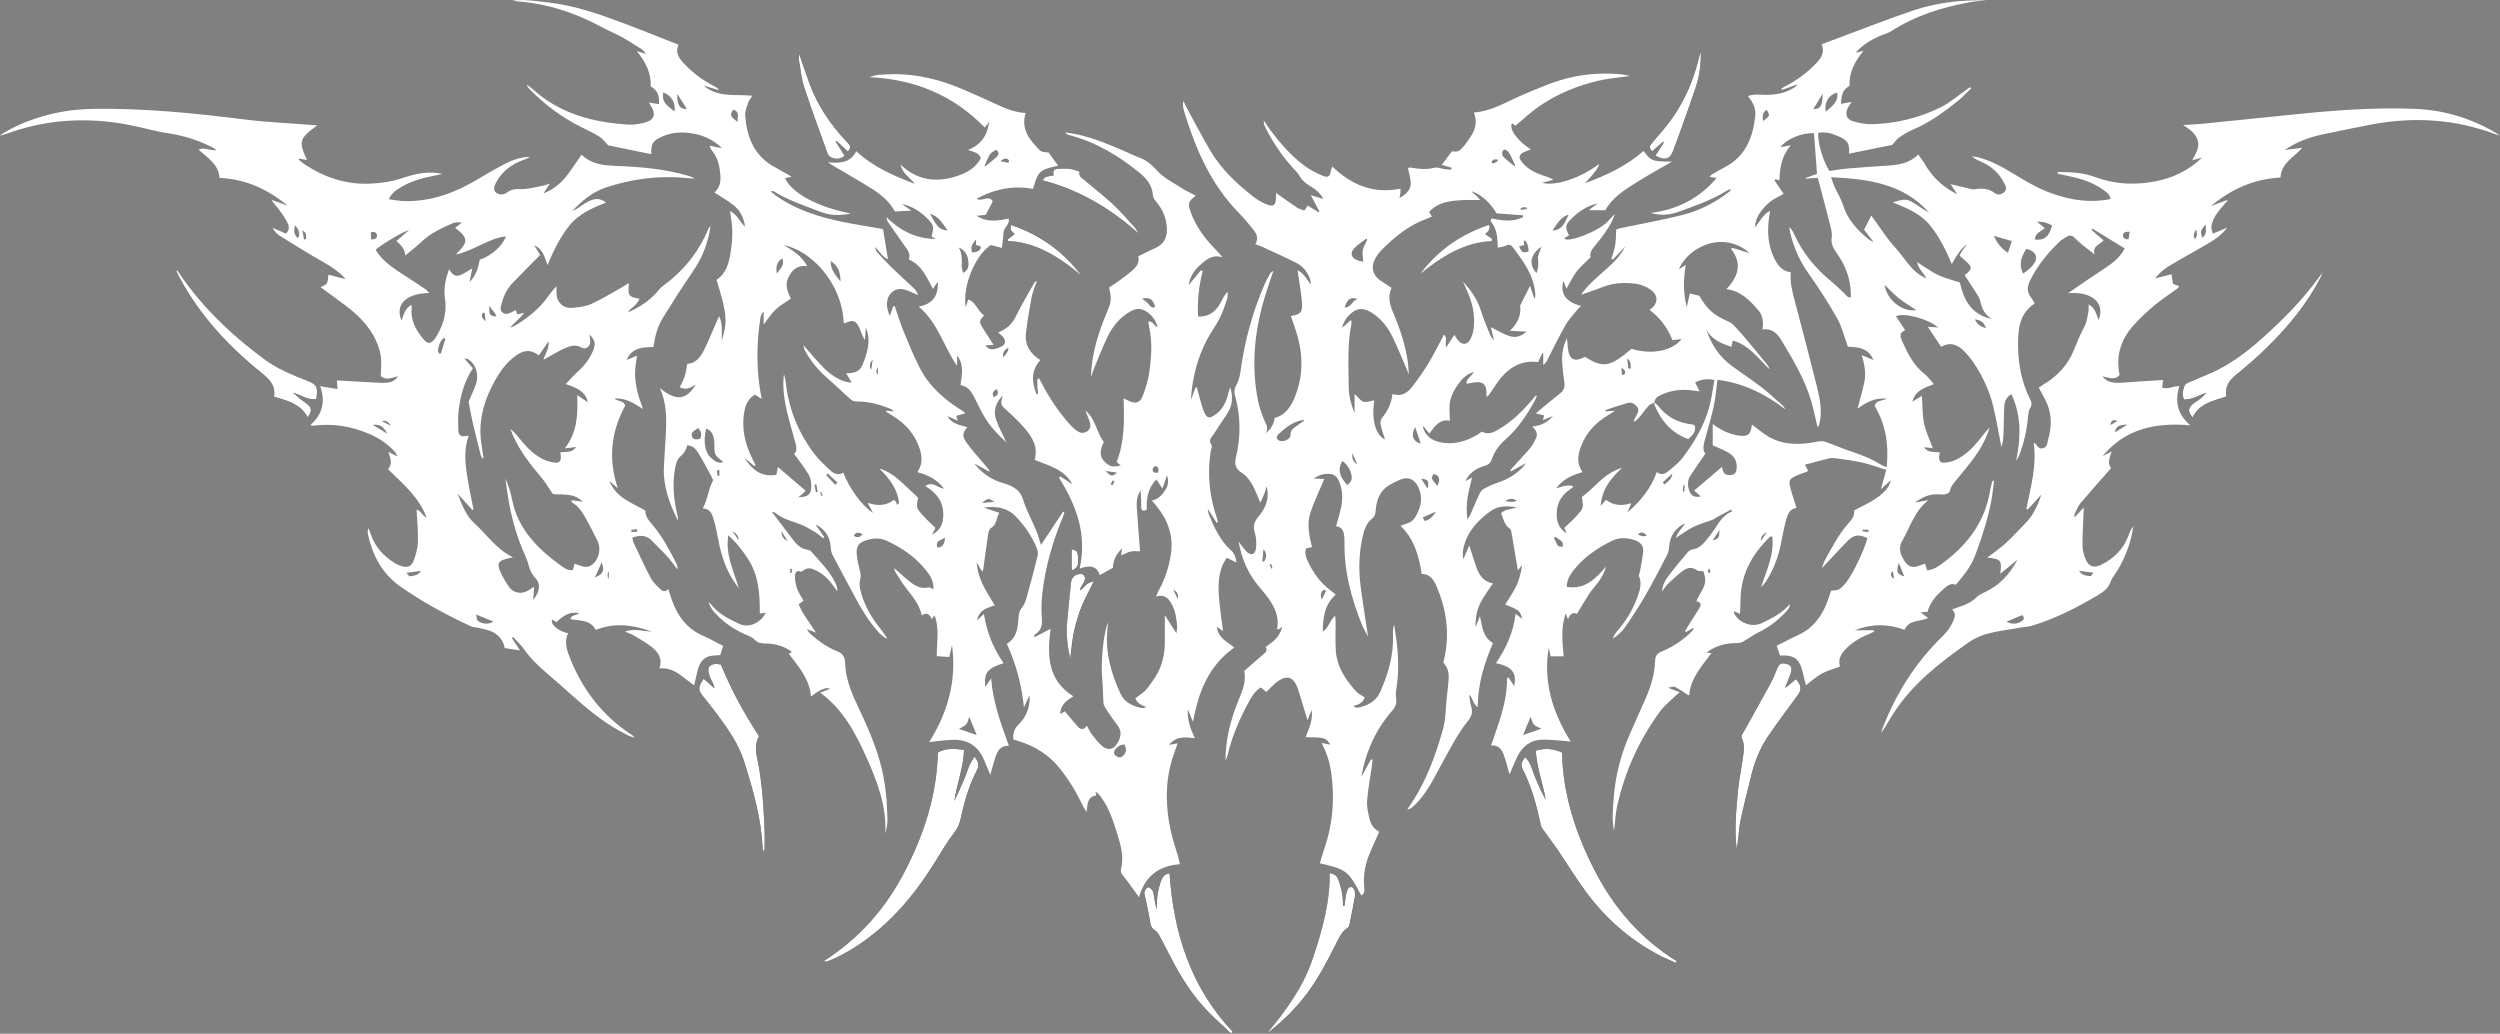 <?xml version="1.0" encoding="UTF-8"?>
<svg id="Layer_2" data-name="Layer 2" xmlns="http://www.w3.org/2000/svg" viewBox="0 0 587.99 243.13">
  <rect x="0" y="0" width="587.99" height="243.13" fill="#808080" stroke="none"/>
  <defs>
    <style>
      .cls-1, .cls-2 {
        stroke-width: 0px;
      }

      .cls-2 {
        fill: #fff;
      }
    </style>
  </defs>
  <g id="Layer_1-2" data-name="Layer 1">
    <g>
      <path class="cls-1" d="m394.13,226.45c.06-.14.12-.27.18-.41-8.46-5.24-14.72-12.5-19.23-21.26-4.49-8.73-7.5-17.92-7.71-27.78-2.09-.95-3.94-1.09-6.17-.45.2,3.94,1.65,7.67,2.34,11.55-.93-1.64-1.66-3.34-2.41-5.03-.73-1.66-.99-3.55-2.42-5.02-.75.97-1.18,1.75-.62,2.83,2.13,4.11,3.3,8.54,4.26,13.04.09.4.28.81.52,1.15,1.11,1.56,2.29,3.07,3.37,4.66,2.23,3.28,4.3,6.67,6.64,9.87,4.61,6.29,10.32,11.37,17.25,15.02,1.29.68,2.66,1.22,3.99,1.83Zm-200.38-.41c.38.1.51.17.61.15.3-.08.58-.2.87-.32,4.11-1.71,7.76-4.16,11.16-6.99,5.59-4.66,9.94-10.37,13.77-16.51,1.34-2.16,2.63-4.37,4.17-6.38.79-1.02,1.3-1.99,1.58-3.24.89-4,1.96-7.96,3.88-11.61.62-1.18.37-2.05-.62-3.16-.48.85-.93,1.5-1.23,2.21-.47,1.08-.79,2.22-1.25,3.31-.7,1.65-1.47,3.27-2.21,4.9.6-4.03,2.13-7.8,2.27-12.03-2.27-.32-4.36-.47-6.15.63-.27,10.1-3.28,19.17-7.71,27.81-4.46,8.69-10.7,15.87-19.13,21.23Zm214.72-26.24c.12-.83.24-1.66.34-2.49.19-1.47.25-2.97.57-4.42.79-3.57,1.66-7.12,2.56-10.67.83-3.27,2.09-6.38,3.99-9.16,2.2-3.22,4.55-6.34,6.86-9.49,1-1.37.95-2.33-.4-3.8-.8.67-1.61,1.34-2.42,2.01-.04-.46.14-.71.25-.98.39-.97.87-1.92,1.08-2.93.21-.99-.29-1.51-1.24-1.73-1.1-.25-1.57-.01-2.01,1-.52,1.19-.97,2.42-1.59,3.56-2.07,3.81-4.2,7.59-6.31,11.38-.29.52-.79.95-.44,1.68.76,1.61.37,3.29.14,4.94-.37,2.58-.91,5.13-1.13,7.72-.39,4.44-.83,8.89-.25,13.4Zm-242.99-40.17c-1.34,2.1-1.32,2.61-.06,4.21,1.07,1.36,2.18,2.71,3.21,4.1,2.59,3.5,5.13,7.08,6.43,11.26,2.06,6.63,4.01,13.31,4.3,20.32,0,.18.07.36.1.54.12,0,.24-.02.37-.02,0-1.67.06-3.34-.01-5-.26-5.7-.58-11.4-1.78-17-.36-1.66-.41-3.31.48-4.9-3.52-5.38-6.58-10.97-8.97-16.88-2.63-.45-3.49.54-2.6,2.92.2.52.5,1,.73,1.5.12.28.19.58.41,1.23-1.03-.91-1.76-1.54-2.61-2.29Zm124.03,83.38c.14-.11.28-.23.42-.34-9.88-10.45-13.92-23.22-14.87-37.28-1.03.1-1.62.77-1.92,1.57-.41,1.09-.7,2.24-.89,3.39-.18,1.16-.17,2.34-.24,3.51-.37-1.35-.49-2.72-.79-4.04-.1-.44-.58-.95-1.01-1.12-.47-.19-1.1.73-1.08,1.48,0,.3.15.6.21.9.37,1.76.79,3.51,1.08,5.28.16,1,.24,1.87,1.27,2.49.58.35.95,1.13,1.3,1.78.86,1.58,1.65,3.2,2.48,4.79,2.4,4.58,5.14,8.94,8.79,12.64,1.68,1.71,3.48,3.3,5.23,4.95Zm23.24-37.64c.11,7.2-1.85,13.78-4.06,20.32-2.24,6.64-6.33,12.12-10.73,17.44,3.55-2.7,6.7-5.75,9.35-9.3,2.76-3.69,4.87-7.76,6.96-11.85.7-1.37,1.26-2.84,2.69-3.71.29-.18.43-.72.52-1.12.44-2.12.87-4.24,1.23-6.37.09-.51.02-1.12-.2-1.58-.39-.79-1.17-.76-1.54.04-.23.5-.34,1.06-.43,1.61-.12.73-.18,1.48-.26,2.22-.13,0-.25-.01-.38-.02-.06-.97-.03-1.95-.2-2.89-.21-1.14-.52-2.28-.94-3.36-.29-.74-.89-1.31-2-1.42Zm210.88-112.11c-.35-2.29.63-3.75,2.26-5.07,2.5-2.02,4.95-4.14,7.24-6.39,5.02-4.93,9.48-10.32,12.73-16.62.2-.39.32-.82.47-1.23-3.05,4.23-6.4,8.12-10.12,11.7-4.52,4.35-9.14,8.59-14.82,11.42-2.05,1.02-4.21,1.81-6.31,2.74-.48.22-1.14.5-1.29.91-.38,1.01-.64,2.11-.13,3.27,1.97.02,3.53-1.02,5.25-1.62-.43.58-.92,1.04-1.45,1.45-.59.45-1.26.81-1.81,1.3-1.08.97-1.06,1.73.06,3.07,1.55-3.29,4.8-3.85,7.92-4.92ZM41.69,63.55c-.09.04-.19.09-.28.13.28.58.53,1.18.84,1.74,4.77,8.81,11.43,16.02,19.17,22.25,1.88,1.51,3.43,3.01,3,5.65,3.14.93,6.25,1.69,7.92,4.84.96-1.4,1-2.05.13-2.89-.53-.51-1.2-.87-1.78-1.34-.62-.5-1.21-1.05-1.81-1.59,1.88.6,3.46,1.78,5.47,1.57.48-2.95.18-3.46-2.32-4.44-3.41-1.34-6.81-2.73-9.78-4.91-6.77-4.99-12.94-10.62-18.01-17.37-.89-1.19-1.71-2.42-2.57-3.63Zm226.25-8.5c-.41-.59-.75-1.24-1.23-1.77-1.62-1.79-3.2-3.64-4.97-5.27-2.13-1.98-4.45-3.76-6.68-5.64-.62-.53-1.47-.94-1.1-1.98-.87-.26-1.57-.58-2.3-.66-.97-.11-1.96-.1-2.93-.02-.91.08-1.21.7-.88,1.53-.97.31-2.1.02-2.62,1.19,8.72,2.26,16.07,6.67,22.71,12.63ZM400.03,12.19c-.14.4-.31.8-.41,1.21-1.22,5.19-3.26,10.02-6.32,14.38-1.38,1.97-3.01,3.78-4.57,5.62-.55.65-1.13,1.2-.15,2.19.86-.76,1.71-1.51,2.56-2.26.05.06.11.12.16.19-.64,1.02-1.29,2.05-1.94,3.07,2.22,1.29,3.53.83,4.22-1.3.29-.88.67-1.73.98-2.61,1.45-4.09,2.95-8.16,4.31-12.28.87-2.64,1.19-5.4,1.16-8.22Zm-200.65,23.43c1.09-1.12.33-1.7-.27-2.33-3.78-4.01-6.84-8.48-8.74-13.68-.84-2.31-1.62-4.64-2.45-7.04,0,.66-.09,1.28.02,1.86.36,2.07.58,4.2,1.23,6.18,1.72,5.23,3.62,10.4,5.5,15.57.14.39.63.8,1.04.93.95.31,1.94.36,2.92-.5-.71-1.13-1.41-2.26-2.11-3.39.07-.04.14-.07.21-.11.88.83,1.75,1.65,2.64,2.49Zm52.35,119.44c.32-2.43.47-4.55.91-6.59.43-1.99,1.04-3.96,1.79-5.85.76-1.91,1.78-3.7,2.89-5.95-.82.32-1.23.41-1.55.63-.35.24-.6.62-.92.91-.26.24-.55.44-.83.66.04-.51.26-.8.45-1.11.22-.37.48-.73.62-1.14.39-1.17-.24-1.84-1.41-1.57-1.06.24-1.66.91-1.77,2.06-.32,3.14-.65,6.29-.92,9.43-.24,2.78.1,5.51.76,8.53Zm2.63-90.23c-4.27-5.73-9.82-9.66-16.55-11.92q-.51,1.14.86,2.11c-.54.42-1.08.83-1.62,1.25.01.13.03.25.04.38,6.89.39,12.24,3.96,17.27,8.18Zm-2.28,69.29q1.52-.45,1.51-1.99c-.02-2.44-.09-2.59-1.51-2.97v4.96Z"/>
      <path class="cls-2" d="m478.5,71.41c-3.59,2.37-3.87,6.05-3.86,9.75.01,4.39.8,8.65,2.78,12.62.38.76.58,1.39.04,2.23-.37.58-.42,1.42-.49,2.15-.3,3.11-.94,6.13-2.12,9.03-.16.39-.35.78-.66,1.14,1.11-5.33,1.28-10.56-1.13-15.64-1.25.76-1.63,1.89-1.69,3.15-.07,1.55-.05,3.1-.11,4.65-.06,1.59,0,3.21-.56,4.59-.61-3.12-1.13-6.34-1.9-9.5-.87-3.58-2.4-6.92-4.43-10-.68-1.03-1.47-2-2.32-2.9-1.55-1.63-3.36-2.33-5.5-1.12-1.01-1.51-2-2.98-3.14-4.69.91.05,1.65.09,2.47.14-2.54-2.04-7.79-3.51-9.97-2.65.73,1.1,1.43,2.15,2.16,3.25-.33.29-.93.55-1.03.94-.12.48.07,1.11.29,1.6,1.32,2.96,2.75,5.84,5.42,7.9.76.59,1.32,1.44,2.08,2.29-2.16.9-4.38,1.43-5.04,4.14.86-.53,1.56-.96,2.24-1.38.16,2.29.08,4.43.5,6.46.4,1.96,1.32,3.81,2.06,5.85-.57-.06-1.2-.13-2.06-.23.96,1.49,2.45.95,3.73,1.26-.08.36-.18.65-.19.94-.05.98.3,1.51,1.22,1.45.96-.07,1.97-.32,2.83-.74,2.04-.99,3.67-2.53,5.1-4.28.89-1.1,1.75-2.22,2.73-3.27-.73,2.44-1.91,4.67-3.37,6.73-1.22,1.72-2.59,3.33-3.92,4.97-.82,1.01-1.76,1.9-2.06,3.27-.07.33-.67.67-1.08.75-.59.12-1.23.01-1.86,0-1.89-.06-3.49.67-5.29,1.92,1.27-.21,2.22-.37,3.17-.53-3.24,2.5-4.26,6.29-6.12,9.52-1.11,1.92-.34,3.62.8,5.17.67.91,1.69,1.23,2.84.83.52-.18,1.05-.37,1.7-.6.17.53.33,1.02.51,1.57,1.69-.14,2.9-1.12,4.12-2.04,5.66-4.29,9.57-9.69,10.7-16.85.11-.67.3-1.33.47-1.99.01-.04.1-.07.44-.29-.22,1.66-.34,3.1-.6,4.53-.82,4.47-2.22,8.75-3.8,13.02-1.01,2.72-2.73,4.78-4.6,7.03-1.16-.52-2.07.24-2.95,1.03-1.63,1.46-3.1,3.05-3.71,5.32-.52.04-.98.07-1.63.11.58.44,1.05.8,1.78,1.35-2.05.93-4.51.34-5.54,2.77-3.93-1.44-7.81-1.45-11.68.1h4.44c.03.1.06.19.09.29-.4.2-.78.44-1.19.6-1.93.75-3.68,1.78-5.19,3.22-1.33,1.28-2.22,2.69-1.66,4.43-1.49.56-2.99.95-4.31,1.67-1.27.69-2.36,1.72-3.7,2.72-.21-.84-.38-1.48-.54-2.12-.15-.6-.26-1.22-.45-1.81-.77-2.42-2.14-3.26-5.09-3.04-.25-.71-.5-1.45-.8-2.29,1.71-.86,3.28-1.74,4.91-2.47,3.53-1.56,5.65-4.34,6.98-7.84.35-.92.64-1.87.9-2.67.71-.1,1.4-.03,1.88-.32.67-.41,1.24-1.03,1.72-1.66,1.62-2.1,4.22-7.62,4.96-10.36-1.99-.97-3.14-.87-4.66.65-2,2.02-3.91,4.13-6.08,6.44.29-.76.44-1.36.72-1.88,1.65-2.99,3.19-6.04,5.48-8.63.78-.89,1.57-1.8,1.4-3.11,2.69-1.42,5.48-2.56,7.5-4.84.55-.62.92-1.4,1.14-2.27-.66.6-1.32,1.2-2.32,2.09.47-1.7.82-3,1.24-4.51-1.94-.61-3.68-1.28-5.48-1.69-2.11-.48-4.28-.74-6.43-1.06-.48-.07-1.01-.08-1.48.03-1.86.45-3.7.96-5.72,1.49.29.57.5.97.7,1.37-.07.09-.12.23-.22.26-.87.34-1.77.6-2.6,1-1.57.74-1.76,1.09-1.33,2.76.39,1.56.93,3.08,1.45,4.77-1.54.2-2.08,1.46-2.43,2.77-.49,1.86-.87,3.75-1.23,5.64-.57,3.02-1.67,5.84-3.25,8.47-.38.63-.82,1.22-1.41,1.76,1.23-3.89,3.15-7.62,2.62-11.96-.26.07-.47.06-.57.16-4.27,4.14-6.94,9.01-6.9,15.12,0,.92-.08,1.84-.14,2.97-.56-.26-.94-.44-1.41-.65.05.28.03.47.11.62,1.22,2.27,4.16,3.28,6.47,2.19,2.42-1.14,4.79-2.36,6.58-4.48-.02.96-.65,1.55-1.22,2.14-1.81,1.9-3.89,3.44-6.28,4.59-1.26.61-2.39,1.51-3.63,2.18-.45.24-1.05.28-1.58.28-2.22.03-4.3.53-6.19,1.74-.19.12-.37.27-.68.5.43.04.65.07,1.14.11-2.32,3.14-4.99,5.99-5.24,10.01-1.19-.75-2.23-1.48-3.35-2.06-.34-.17-.91.1-1.65.2,1.05.39,1.8.68,2.78,1.05-.57.48-.9.73-1.2,1.03-1.15,1.13-2.45,2.15-3.39,3.43-4.98,6.8-8.41,14.33-10.18,22.58-.39,1.8-.42,3.68-.69,5.52-.51-2.43-.28-4.87-.1-7.31.38-5.44,1.68-10.65,3.92-15.63,1.22-2.72,2.43-5.44,3.62-8.17,1.23-2.81,2.13-5.72,2.22-8.8.04-1.19.49-1.8,1.53-2.22,2.74-1.11,5.14-2.75,7.22-4.84.17-.17.31-.38.35-.74-.61.33-1.22.67-1.84,1-.07-.06-.14-.11-.22-.17.22-.39.43-.79.67-1.17.89-1.42,1.82-2.82,2.69-4.25.45-.74.57-1.45-.69-1.63.68-1.93,2.37-3.4,2.04-5.57-.08-.53-.27-1.05-.4-1.52-.6-.07-1.16.04-1.47-.2-1.15-.87-2.29-.65-3.28.07-1.24.9-2.37,1.97-3.49,3.02-.48.45-.83,1.04-1.49,1.9.16-1.55.68-2.55,1.33-3.41,1.49-1.98,3.08-3.89,4.68-5.79.29-.35.79-.66,1.23-.73,1.34-.2,2.25-1.01,3.04-1.99.74-.92,1.49-1.84,2.13-2.83,1.07-1.66,2.12-3.32,4.11-4.12l-.28-.39c-1.01.54-2.03,1.07-3.03,1.61-.48.26-.93.61-1.44.81-1.44.56-2.97.94-4.35,1.62-1.38.68-2.62,1.63-4.16,2.61.41-1.42,1.48-2.26,2.21-3.45-2.26.94-3.65,3.08-3.79,5.55-.04.65-.18,1.34-.48,1.91-1.69,3.25-3.37,6.51-5.2,9.68-1.49,2.57-3.13,5.06-4.83,7.5-.69.99-1.7,1.77-2.72,2.52.23-.91.83-1.57,1.39-2.24,1.81-2.16,3.26-4.54,4.24-7.19.62-1.69,1.31-3.36.54-5.22-.15-.37.17-.94.25-1.41.25-1.46.55-2.91.71-4.38.15-1.45-.68-2.32-2.01-2.76-1.77-.59-3.58-.68-5.27.14-3.61,1.75-6.86,4.01-9.33,7.25-.81,1.06-1.34,2.22-1.37,3.61,4.28.71,6.78-1.92,9.24-4.76-.39,1.47-1.12,2.73-2.01,3.9-.64.84-1.38,1.61-1.95,2.49-.97,1.49-1.85,3.03-2.87,4.71-.83-.42-1.66-.09-2.12,1.32-.21-.58-.33-.91-.52-1.43-1.22,3.41-.78,6.74-.5,10.1h-3.09c-.11-.56-.25-1.31-.4-2.07-1.37,7.97.83,15.15,5.14,22.11-.76-.07-1.21-.12-1.66-.15-1.66-.11-3.33-.33-4.99-.29-2.82.07-4.76,1.59-5.95,4.09-.58,1.22-1.08,2.48-1.78,4.08-.25-.9-.39-1.45-.55-2-.26-.89-.5-1.8-.83-2.66-.49-1.31-1.27-2.3-2.96-2.12,1.77-5.26,3.85-10.31,3.76-15.89.12-.04.24-.08.36-.12.44.67.88,1.35,1.32,2.02.62-3.14-.48-4.58-4.29-5.39,2.39-3.48,4.08-7.22,4.63-11.61.62.49,1.05.84,1.54,1.22-.5-1.95-.67-2.1-3.99-3.4.9-1.48,1.9-2.87,2.62-4.4.7-1.49,1.11-3.13,1.33-4.86-.33.41-.67.83-.98,1.22-.48-2.85-.93-5.64-1.42-8.42-.08-.48-.13-1.16-.45-1.38-1.3-.87-1.54-2.28-2.07-3.63.88-.97,2.21-.87,3.69-1.38-2.42-.44-4.49-.33-6.18.89-3.07,2.21-5.58,4.95-6.4,8.83-.16.78-.16,1.59.02,2.46.41-.95.82-1.9,1.39-3.23.65,2.02,1.11,3.61,1.67,5.16.69,1.89,1.75,3.44,3.89,3.77-1.01,1.55-2.16,3-2.97,4.63-.83,1.65-1.15,3.5-1.13,5.7.43-1.08.74-1.86,1.04-2.64.55,2.33.56,4.83,3.06,6.36-2.02,4.74-3.57,9.61-3.56,15.04-1.24-.72-1.08-2.11-2.03-2.92.15.91.19,1.84.46,2.71.4,1.3.21,2.28-.7,3.4-2.51,3.09-4.25,6.67-6.19,10.13-1.98,3.54-3.66,7.36-6.83,10.13-.35.3-.73.56-1.26.67.1-.2.18-.41.31-.59,3.97-5.61,6.27-11.97,8.1-18.5.62-2.23.56-4.66.81-6.99.15-1.36.33-2.71.43-4.07.16-2.25,0-2.76-1.2-4.51,1.59-6.07.9-11.95-1.52-17.66-.66-1.55-1.45-3.08-3.57-3.11-.66-4.26-1.81-8.32-5-11.32,1.05-.44,2.18-.62,2.86-1.28.75-.72,1.22-1.83,1.59-2.85.58-1.63.5-3.3-.22-4.9-.85-1.87-2.38-2.66-4.25-1.85-3.82,1.65-5.45,2.94-5.84,7.53-.06.74-.24,1.19-.85,1.68-1.33,1.05-1.83,2.63-2.19,4.22-.85,3.79-.98,7.64-.49,11.48.5,3.93,1.14,7.84,1.76,12-.56-1.08-1.11-1.95-1.49-2.9-2.46-6.16-4.15-12.48-4.04-19.19,0-.37,0-.75-.03-1.12-.12-1.28-.3-2.52-1.95-2.73.42-1.55.86-2.97,1.17-4.41.39-1.85.39-3.7-.23-5.52-.68-2.01-1.51-2.59-3.67-2.33-.89.11-1.74.5-2.55,1.04.84.04,1.68.08,2.51.12-1.14,2.72-2.36,5.2-3.23,7.8-.9,2.67-.38,5.4.33,8.21-.47.1-.9.19-1.39.3-.39,1.16,0,2.2.48,3.21,1.26,2.61,2.91,4.91,5.25,6.67.39.3.77.61,1.25.99-2.6,2.3-3.02,5.29-3.05,8.72,1.44-1.01,1.64-2.66,2.92-3.75.04.54.09.92.1,1.3,0,2.23-.08,4.47.03,6.7.19,3.94,2.28,7.02,4.81,9.83.52.57,1.29.9,1.98,1.37-.4,1.29-1.38,1.73-2.65,1.98.51.62,1.08.47,1.58.34,2.04-.54,3.78-1.46,4.71-3.54,1.92-4.3,3.22-8.73,3.03-13.5-.03-.79,0-1.58.26-2.41.2,1.33.43,2.65.59,3.98.43,3.59.54,7.18,0,10.77-.13.85-.24,1.75-.11,2.59.17,1.14-.09,1.98-.86,2.85-3.86,4.39-6.22,9.52-7.35,15.69.9-1.63,1.6-2.9,2.3-4.16.12.03.24.06.37.08-.06.56-.11,1.12-.19,1.68-.38,2.64-.89,5.27-1.09,7.92-.11,1.38.21,2.83.53,4.21.31,1.35,1.03,2.52,2.32,3.12-.74,1.66-1.43,3.19-2.1,4.73-1.13,2.61-1.71,5.31-1.44,8.17.07.78.21,1.61-.68,2.1-2.99-5.75-3.47-6.13-9.75-7.58.34-1.12.64-2.24,1.02-3.33,2-5.74,2.5-11.64,1.7-17.64-.33-2.46-1-4.85-2.31-7.31.82.15,1.44.26,2.06.37-1.1-1.63-1.28-1.68-5.82-1.75.74-2.01,1.78-3.94,1.43-6.39-.38.94-.68,1.66-.98,2.4-.75-2.48-1.48-4.86-2.21-7.24-.05-.18-.12-.35-.19-.53-.97-2.42-2.42-2.89-4.6-1.36-.95.67-1.73,1.59-2.69,2.49-.37-.3-.81-.67-1.28-1.05-1.4.83-2.16,2.13-2.86,3.43-2.1,3.89-3.89,7.91-4.9,12.24-.12.52-.3,1.03-.56,1.52,0-4.15.85-8.14,2.23-12.02.41-1.17.9-2.32,1.35-3.47.72-1.8,1.26-3.64.82-5.59,1.59-1.39,3.13-2.74,4.68-4.07.53-.45.79-.93.35-1.54.87-.69,1.79-1.25,2.48-2.02.68-.75,1.13-1.7,1.44-2.75-.32.22-.65.45-.97.67-.1-.11-.25-.2-.24-.26.53-2.65-.51-4.88-1.94-6.97-.74-1.07-1.6-2.05-2.44-3.05-2.52-3.02-3.99-6.52-4.67-10.41.6.75,1.14,1.56,1.8,2.25,1.07,1.12,2.08.85,2.27-.68.15-1.2.11-2.53-.26-3.67-.52-1.57-.12-2.64.89-3.84,1.69-2.01,2.64-4.31,1.88-7.08-.17.58-.32,1.18-.53,1.74-.24.62-.55,1.21-.97,2.12-.33-.82-.53-1.32-.73-1.81-.86-2.07-1.74-4.05-3.79-5.36-1.01-.64-1.63-1.75-1.24-3.31,1.22-4.9,1.19-9.84-.17-14.73-.26-.93-.15-1.7.38-2.62.59-1.03.82-2.33.99-3.55.95-6.93,2.82-13.6,5.59-20.02.34-.8.78-1.55,1.2-2.31.17-.32.41-.6.85-.8-.63,1.9-1.29,3.78-1.88,5.69-2.51,8.14-3.41,16.39-1.72,24.82.29,1.45.8,2.87,1.33,4.25.41,1.09,1.26,2.04.54,3.37q1.8-1.47,2.03-3.56c2.68-.74,3.98-2.87,4.92-5.33,1.95-5.1,1.75-10.2.04-15.31-.37-1.11-.75-2.22-1.13-3.35,2.28-.38,2.75-.83,2.61-3.07-.13-2.04-.52-4.06-.8-6.08-.06-.47-.15-.94-.25-1.6,1.64.77,2.15,2.27,3.15,3.33-.02-1.77-1.42-4.06-3.31-5.01-2.71-1.37-5.49-2.6-8.25-3.88-.44-.21-.91-.36-1.53-.59.94-1.44.22-2.56-.6-3.58-1.04-1.31-2.12-2.6-3.29-3.79-6.58-6.73-10.17-15.05-12.84-23.88-.23-.75-.35-1.54-.2-2.43.47.92.93,1.86,1.43,2.77,1.67,3.05,3.26,6.14,5.04,9.12,2.59,4.32,6.24,7.7,10.18,10.77.78.6,1.66,1.09,2.56,1.51,1.99.91,2.59.51,2.61-1.64,0-.28,0-.56,0-.89,1.7,1.2,3.28,2.36,4.91,3.44.5.33,1.14.45,1.75.69.28-.41.52-.75.8-1.15.86.53,1.68,1.04,2.5,1.55.08-.07.16-.14.23-.2-.61-1.14-1.22-2.29-2.02-3.8,1.14.34,1.91.58,2.94.89-.77-1.56-1.96-2.32-3.12-3.05-.95-.6-1.81-1.21-2.38-2.25-.44-.8-1.15-1.46-1.77-2.15-2.6-2.88-4.71-6.08-6.44-9.55-.21-.42-.33-.88-.26-1.44.47.7.91,1.42,1.41,2.1,2.31,3.1,4.83,6.01,7.91,8.37,1.27.97,2.72,1.74,4.19,2.38,1.66.72,2.02.43,2.33-1.34.03-.16.1-.31.23-.7,4.53,4.32,9.66,6.5,16.05,5.21,0,.3.02.64,0,.97-.03.35-.12.69-.23,1.26,1.43-.85,2.54-1.79,2.64-3.21.08-1.24-.39-2.51-.63-3.88.11-.02.34-.14.55-.11,1.9.35,3.77.53,5.71.05.71-.18,1.56.22,2.36.32.51.07,1.02.08,1.53.12l.1-.45c-.75-.22-1.51-.44-2.31-.67.76-1.02,1.5-2.01,2.38-3.18.28,0,.95.16,1.46-.04.54-.22.99-.74,1.37-1.22.66-.82,1.28-1.68,1.83-2.58.99-1.61,1.26-3.34.52-5.3,4.21-.29,7.65-2.52,11.34-4.09,4-1.7,7.96-3.47,12.26-4.33,3.62-.72,7.27-.89,10.94-.57.67.06,1.33.25,2.17.41-2.57.36-4.99.54-7.32,1.08-2.46.58-4.91,1.34-7.24,2.33-2.27.96-4.49,2.15-6.54,3.53-2.04,1.37-3.84,3.09-5.89,4.76-.11-.09-.41-.33-.72-.58-.95,1.11,1.36,4.37,4.43,6.14-.57.21-1.06.36-1.52.57-1.35.63-1.52,1.27-.61,2.43,1.24,1.57,2.94,2.45,4.79,3.08.86.29,1.74.52,2.6,1.08-.84.22-1.68.44-2.67.7,3.15.88,9.04-1.11,13.43-4.43q-.16,1.24-3.36,4.54c4.98-1.84,9.78-4.03,13.8-7.62,1.74,2.39,2.16,2.55,6.7,2.52-2.94,1.71-5.8,3.27-8.54,5.01-2.72,1.73-5.49,3.45-7.13,6.42h-3.92c.95-.72,1.53-1.17,2.12-1.62-2.75.68-4.96,2.21-6.79,4.27-.86.97-.79,1.67.05,3.28-.36.2-.72.41-1.08.62.15,1.39,8.19-1.53,10.26-4,.4-.47.85-.9,1.58-1.67-.68,2.16-1.77,3.61-2.79,5.09-.6.87-1.33,1.64-1.97,2.48-.65.84-1.27,1.71-.92,2.61-1.22,1.22-2.42,2.22-3.35,3.42-.89,1.16-1.5,2.53-2.35,4-.3-.79-.52-1.35-.72-1.88-.8,3.02.49,4.96,4.14,5.92-.32.33-.62.59-.86.89-.96,1.21-2.06,2.34-2.82,3.67-1.53,2.7-2.87,5.5-4.3,8.26-.19.37-.41.74-.9,1.07v-2.75c-.08-.01-.15-.02-.23-.04-.3.67-.61,1.33-.96,2.11-3.54-.49-6.38.92-8.65,3.57-.97,1.12-1.73,2.42-2.58,3.64-.24.34-.44.7-.93.96,0-.4.02-.81,0-1.21-.09-1.74-.92-2.42-2.68-2.21-.65.08-1.29.22-2.03.35,0-1.4,1.23-1.71,1.71-2.75-1.7.45-2.76,1.61-3.62,2.8-.86,1.18-1.61,2.56-1.92,3.96-.33,1.46-.07,3.04-.07,4.67-2.42-.42-3.53,1.24-4.81,3.03-.58-.69-1.07-1.28-1.54-1.85.15,1.65,1.5,3.15,3.34,3.69,3.47,1.01,6.62.15,9.61-1.64.16-.09.29-.24.44-.34.15-.11.31-.2.51-.32,1.45.83,2.73.18,3.98-.56,2.98-1.75,5.42-4.13,7.66-6.73.35-.41.7-.81,1.05-1.22.07.04.15.09.22.13-.17.37-.31.75-.5,1.11-1.86,3.39-3.98,6.6-6.93,9.16-1.44,1.25-2.53,2.76-3.15,4.54-.32.94-.83,1.38-1.77,1.64-1.94.55-3.53,1.64-4.47,3.58.45-.25.9-.5,1.57-.86-.39,1.75-.84,3.31-1.07,4.9-.23,1.59-.23,3.21-.03,4.93.21-.31.48-.6.63-.93.76-1.7,1.45-3.43,2.25-5.11.22-.46.62-.93,1.06-1.17.97-.53,2-1,3.05-1.35,2.8-.92,5.25-2.48,6.83-4.66l-3.56,1.95-.19-.2c.24-.3.47-.6.73-.88,1.21-1.33,2.47-2.63,3.64-3.99.56-.65,1.05-1.4,1.44-2.16.76-1.46.63-2.05-.6-3.32,1.96-.19,3.6-.93,4.85-2.48-.71.3-1.42.6-2.36.99.13-.48.2-.77.29-1.12-.69-.17-1.38-.34-1.98-.49,1.92-1.57,3.79-3.14,5.7-4.66.86-.69,1.21-1.51,1.05-2.6-.2-1.41-.39-2.83-.5-4.25-.15-2,.03-3.96,1.07-6.15.09.62.14.92.17,1.23.03.31,0,.62.04.93.35,2.92,1.49,3.54,4.08,2.21,4.2,2.71,5.88,2.42,10.92-1.88,4.67,1.44,9.63.51,11.76-2.3-.7.08-1.29.15-2.14.25-1.1-2.81-2.85-5.25-5.37-7.1,2.08-1.41,2.17-3.43.18-4.81-.98-.68-2.22-1.19-3.4-1.35-2.72-.36-5.44-.22-8.06.86-1.51.62-3.08,1.1-4.82,1.71,2.96-4.38,7.98-6.65,10.38-11.32-.98,1.03-1.96,2.05-2.94,3.08-.1-.07-.21-.14-.31-.21.31-1.1.71-2.18.89-3.29.19-1.15.16-2.33.23-3.58.33-.11.66-.25,1.01-.33,4.85-1.02,9.74-1.88,14.54-3.09,4-1,7.66-2.88,10.95-5.41.2-.15.41-.28.44-.71-.33.14-.68.25-.98.44-3.56,2.21-7.52,3.55-11.42,4.97-2.03.74-4.22.88-6.41.23,6.12-.78,11.3-3.3,15.49-8.22-.69-.11-1.13-.19-1.65-.27.17-.2.25-.38.39-.46,1.07-.63,2.14-1.26,3.24-1.84,4.89-2.57,6.58-7.02,7.11-12.12.18-1.68-.57-3.14-1.74-4.58,1.25-.47,2.41-.34,3.55-.3,2.53.1,4.96-.26,7.17-1.58.37-.22.7-.49,1-.89-1.24.44-2.48.88-3.72,1.32-.05-.09-.1-.18-.14-.27.32-.2.62-.42.95-.59,2.79-1.43,5.27-3.28,7.41-5.57,1.08-1.16,1.89-2.47,1.13-4.31,1.2-.45,2.4-.89,3.6-1.34,5.99-2.22,11.94-4.59,17.99-6.62,5.56-1.86,11.36-2.51,17.24-2.35-1.24.12-2.49.16-3.71.38-6.65,1.18-13.02,3.15-18.76,6.86-.61.4-1.36.59-2.05.87-2.38.96-4.58,2.19-6.34,4.23.63-.17,1.26-.33,1.89-.5-2.02,2.43-3.43,5.02-3.3,8.24-1.53.98-1.87,1.69-2.02,4.26.43-.09.84-.17,1.25-.24.35-.06.69-.12,1.28-.21-.39.58-.64.91-.85,1.27-.81,1.46-.44,2.8,1.15,3.27,1.47.43,3.05.73,4.57.68,5.59-.17,10.97-1.46,15.98-3.93,2.2-1.08,4.11-2.76,6.14-4.17.29-.2.57-.4.85-.61.09.09.17.18.26.27-.94.91-1.82,1.89-2.83,2.72-3.38,2.75-6.88,5.31-10.93,7.03-1.13.48-2.2,1.15-3.22,1.85-.57.4-.98,1.04-1.58,1.71-3.22.65-6.71,1.36-10.18,2.07.17-2.45-.28-3.18-2.77-4.22-1.43-.6-2.91-.98-4.47-.67-.14,2.33,1.11,6.57,2.63,8.95,1.54-.2,3.13-.48,4.73-.61,2.97-.26,5.94-.45,8.92-.64,2.57-.17,5.09-.48,7.24-2.6.55.78,1.09,1.43,1.5,2.14,1.76,3.11,4.22,5.46,7.69,7.19-.61-.92-1.06-1.6-1.57-2.37,1.67.4,3.16.76,4.65,1.1.3.07.63.16.92.11,1.73-.26,3.36-.26,4.86.92.68.54,1.59.29,2.23-.31.69-.65.28-1.4-.05-2.06-1.09-2.19-2.78-3.79-4.99-4.83-.89-.42-1.8-.78-2.64-1.47.49.08,1,.11,1.48.23,2.99.76,5.65,2.23,8.25,3.81,2.97,1.82,5.97,3.59,9.27,4.74,4.4,1.54,8.89,2.22,13.61,1.27-.11-1.17-.97-1.64-1.69-2.17-2.56-1.88-5.55-2.72-8.61-3.35-.7-.14-1.41-.29-2.11-.44.02-.15.04-.29.05-.44,1.64.08,3.29.06,4.9.27,1.34.18,2.69.52,3.97.99,4.63,1.71,9.43,1.88,14.15.95,4.05-.8,7.82-2.56,10.87-5.56-.63.17-1.25.34-2.27.62.9-1.74,1.85-3.18,1.19-4.92-.61-1.61-1.95-2.45-3.35-3.37,1.52-.1,3.05-.15,4.57-.3,7.23-.72,14.45-1.45,21.68-2.2,9.4-.98,18.81-1.67,28.26-1.3,7.19.28,13.9,2.4,20.04,6.27-.43-.12-.86-.22-1.27-.37-9.51-3.54-19.24-4.09-29.15-2.19-3.9.75-7.79,1.54-11.67,2.38-3.03.66-5.91,1.76-8.55,3.57,1.23-.15,2.46-.29,4.13-.49-2.16,2.31-4.97,3.66-5.14,6.98-6.27.32-11.63,2.76-16.37,6.71,1.35-.5,2.7-1,4.04-1.5-1.53,2.05-3.55,3.65-3.92,6.29-.07.48.19,1.01.33,1.7,1.29-.53,2.33-.97,3.38-1.41-1.41,1.91-3.31,3.06-5.24,4.17-2.63,1.52-5.28,2.99-7.9,4.53-1.38.81-2.68,1.75-3.79,3.22,1.36-.34,2.53-.63,3.83-.95.14.86.24,1.51.36,2.26.43.16.87.32,1.39.52-.1.2-.13.39-.25.48-1.8,1.32-3.69,2.54-5.41,3.96-1.76,1.47-3.45,3.04-4.98,4.74-3.01,3.32-4.24,7.24-3.32,11.72-1.11,1.29-2.41.63-4.1.31.6.54.83.85,1.14,1.01,1.46.72,3.01.54,4.57.42,2.84-.22,5.68-.37,8.62-.55-.08.64-.15,1.17-.22,1.76,1.36.56,2.55-.4,4.06-.31-1.1,3.48-.55,6.53,2.58,9.2-8.25-.72-15.32.82-20.63,7.23.61-.31,1.23-.61,2.12-1.06-.59,1.56-.98,2.87-.14,3.9-2.47,2.82-4.86,5.49-7.18,8.23-.55.65-.87,1.5-1.26,2.27-.16.31-.23.65-.16,1.09.62-.66,1.23-1.32,2.19-2.34-.05.94-.09,1.44-.1,1.94-.08,2.35-.22,4.7-.21,7.06,0,.91.24,1.85.55,2.72.77,2.18,2,2.71,4.04,1.67,2.86-1.45,5.02-3.62,6.19-6.67.3-.79.59-1.58,1.19-2.29-.21,1.02-.35,2.05-.63,3.05-.79,2.89-1.95,5.63-3.65,8.12-.38.56-.81,1.13-1.03,1.77-.54,1.59-1.71,2.48-3.09,3.29-4.93,2.91-10,5.52-15.51,7.17-.76.23-1.58.22-2.36.37-4.28.84-8.78.93-12.54,3.57-6.63,4.66-13.01,9.59-17.52,16.5-1.01,1.55-1.88,3.19-2.98,4.77.12-.41.21-.84.37-1.24,3.19-8.15,7.75-15.4,14.06-21.5,1.14-1.1,2-2.35,2.61-3.81.35-.85.52-1.65-.38-2.48.72-.27,1.27-.51,1.84-.69,1.51-.46,2.86-1.14,4-2.27.51-.5,1.22-.82,1.89-1.14,3.32-1.57,5.77-4.02,7.64-7.63-1.48,1.22-2.66,2.2-4.02,3.32.38-3.24.25-3.4-3.11-3.84.46-.32.79-.51,1.1-.75,1.17-.92,2.4-1.77,3.48-2.79,1.67-1.58,3.23-3.25,4.82-4.91,1.26-1.32,2.5-3.64,3.36-6.33-1.2,1.32-2.19,2.4-3.17,3.48-.12-.04-.24-.09-.36-.13,1.04-5.11,2.49-10.18,1.74-15.5.11.02.22,0,.26.04.54.55.9,1.47,1.91,1.2,1.05-.28,1.01-1.27,1.24-2.09.78-2.77.88-5.53-.2-8.22-.53-1.31-1.3-2.53-2.03-3.94.32-.21.7-.49,1.1-.73,3.32-1.96,5.82-4.7,7.23-8.26.73-1.84,1.49-3.63,2.43-5.38.56-1.05.68-2.35.94-3.55.1-.46.02-.96.02-1.67,1.62.87,1.8,2.37,2.36,3.7,1.62-3.97-1.49-6.82-7.19-6.32,1.71-1.18,3.12-2.17,4.54-3.13,1.85-1.25,3.75-2.43,5.56-3.74,1.3-.94,2.41-2.11,3.24-3.66-2.6-1.59-5.1-3.13-7.6-4.66-.07.1-.14.2-.22.31.92.79,1.84,1.58,2.84,2.45-.91,1.03-2.72,1.33-2.11,3.31-.99-.78-2-1.54-2.98-2.34-.62-.51-1.21-1.07-1.79-1.63-.58-.56-1.19-.6-1.85-.16-.57.38-1.2.69-1.68,1.16-2.77,2.7-5.2,5.65-6.91,9.17-.71,1.46-.7,2.69.27,3.96.3.39.53.82.81,1.28Zm-89.36,23.23c-.46.25-1.02.4-1.36.75-.72.77-1.31,1.66-1.98,2.47-.39.47-.86.88-1.29,1.32-.09-.09-.18-.17-.27-.26.23-.42.46-.83.67-1.26.34-.68.7-1.37.07-2.06-.57-.63-1.27-1.08-2.14-.83-1.77.51-3.52,1.1-5.27,1.66.03.11.05.22.08.32.6-.04,1.21-.08,2.23-.14-.9.56-1.42.89-1.94,1.21-2.43,1.5-4.4,3.47-5.62,6.07-1.07,2.29-1.8,4.65-.13,7.15-2.45.71-4.62,1.64-6.18,3.85q3.27-1.21,4.06-.37c-1.94,1.23-3.51,2.75-3.85,5.18-.32,2.34.05,4.36,2.26,5.76-.2-.47-.41-.94-.56-1.31.98-.94,1.93-1.74,2.75-2.65,1.82-2.01,1.79-2.03,1.39-4.61,3.06-2.2,5.21-5.64,9.46-6.86-2.76,2.51-4.76,5.1-5.05,8.95.53-.59.86-.96,1.26-1.41,1.78,1.34,3.7,1.5,5.96.77-.41.95-.67,1.57-.94,2.18,3.11-2.62,5.56-5.67,6.93-9.5.99.82,1.88.45,2.62-.15,1.2-.98,2.48-1.94,3.4-3.15,3.27-4.28,5.88-8.91,6.83-14.32.23-1.32.46-2.64.7-4.04-1.7-.31-3.09-.2-4.54.59.39.78.68,1.37,1.05,2.1-.64-.09-1.17-.16-1.71-.23-2.39-.31-4.72-.08-6.94.88-.89.39-1.88.76-1.99,1.97l.04-.03Zm22.88,5.19c1.44,1.06,2.64,2.15,4.03,2.93,3.61,2.03,7.49,1.89,11.41,1.11.57-.11,1.23-.18,1.76,0,1.81.62,3.56,1.42,5.38,2.03,2.72.9,5.39,1.89,7.83,3.41.34.21.74.34,1.31.59.53-5.27-.19-10.05-2.83-14.42.3-1.39,1.65-1.1,2.87-1.72-2.9-.3-4.85.95-6.89,2.32.56-2.15,1.14-4.1,1.57-6.08.44-2.02.16-4.05-.59-6.47,1.16.48,1.92.8,2.74,1.14-1.19-2.97-3.75-3.02-5.99-3.11-.87-2.38-1.41-4.72-2.55-6.73-2.07-3.67-4.38-7.22-6.81-10.66-2.02-2.85-3.34-5.93-4.18-9.27-.12-.5-.17-1.02-.25-1.53.52.48.82,1.01,1.07,1.56,2.03,4.51,5.06,8.22,8.89,11.32,1.06.85,2,1.85,3,2.76.42.38.68,1.03,1.52.96,0-.37,0-.68,0-.99-.08-3.61-1.39-6.78-3.46-9.67-.75-1.04-1.25-2.05-1.04-3.41.13-.83-.06-1.74-.27-2.57-.76-3.07-1.59-6.13-2.39-9.19-.2-.76-.4-1.52-.61-2.32-1.04.07-1.94.14-2.83.2-.01-.06-.02-.11-.03-.17.91-.33,1.82-.65,2.67-.96-.24-3.28-.47-6.42-.7-9.54-2.72-.22-6.43,1.31-7.91,3.27.86-.16,1.65-.31,2.45-.46-2.12,2.46-2.62,5.29-2.67,8.28-.43-.14-.68-.22-.93-.3-.08.1-.17.2-.25.29.72,1.04,1.44,2.09,2.18,3.16-1.06.6-2.21,1.1-3.16,1.84-.91.71-1.71,1.62-2.4,2.57-.69.95-1.1,2.08-1.24,3.48,1.26-1.36,1.83-3.05,3.59-3.88-.1.65-.18,1.13-.24,1.62-.42,3.19-.3,6.31,1.12,9.29.83,1.74,1.82,3.26,4,3.53-.25,2.48.41,4.74,1.01,7.03,1.75,6.66,3.51,13.32,5.17,20.01.7,2.83,1.25,5.72.53,8.66-.07.29-.27.54-.4.79-.62-2.49-1.07-4.94-1.85-7.28-1.53-4.62-4.03-8.78-6.5-12.95-1.05-1.78-2.24-3.13-4.63-2.81.23-1.69.16-3.21-.94-4.49-2-2.31-4.06-4.52-7.53-5.01,2.8-2.94,3.79-5.99,1.08-9.47.11-.07.22-.14.32-.22,1.27.39,2.53.77,4.07,1.24-6.35-5.61-14.66-1.26-16.66,3.82.6-.39,1.07-.7,1.64-1.07-.6,3.31-.64,6.43.21,9.95.31-1.34.53-2.27.75-3.22.88.21,1.53.37,2.16.52,2.1,3.45,3.41,4.57,7.16,6.21.37.16.7.47.99.77.77.8,1.54,1.61,2.26,2.47,1.91,2.28,3.81,4.57,5.69,6.88.23.28.33.67.49,1.01-2.68-2.56-4.78-5.71-8.65-6.78-.15.64-.26,1.07-.35,1.46-2.46-.77-4.62-1.75-5.9-4.05,1.15,3.45,3.03,6.35,5.94,8.5,2.3,1.7,4.7,3.26,6.96,5,1.77,1.36,3.4,2.9,5.07,4.38.28.24.44.61.66.92-4.79-3.72-9.99-6.2-15.99-6.99-.31,2.26-.46,4.31-.89,6.29-.58,2.66-1.39,5.28-2.1,7.91-.32,1.19-.56,2.38.14,3.18-1.27,1.85-2.46,3.51-3.56,5.22-.64.99-.65,2.11-.31,3.24.45,1.49,1.16,1.89,2.83,1.61-.55-.48-1.12-.98-1.59-1.39,2.29-1.95,4.39-3.74,6.52-5.56.03.1.09.25.12.4q.24,1.57,1.68,1.51c1.21-.05,1.58-.42,1.67-1.7.1-1.51-.53-2.72-1.77-3.47-1.2-.72-2.53-1.21-3.86-1.82v-5.01c1.95,1.47,3.85,2.35,5.96,2.69,2.32.37,3-.17,3.26-2.6Zm-94.25-24.61c.08.55.13.68.11.79-1.02,4.91-.71,9.88-.67,14.83.01,2.01.42,4,1.39,6.29v-4.47c.75.69,1.31,1.57,2.08,1.82.74.24,1.69-.18,2.55-.32-.72,4.63.32,8.17,2.52,9.21-.33-1.08-.78-2.29-1.05-3.54-.1-.48.04-1.19.34-1.55,1.36-1.61,2.21-3.42,2.47-5.63,2.14.75,3.58-.29,4.72-1.78,1.39-1.82,2.7-3.71,3.88-5.67,1.26-2.1,2.33-4.31,3.51-6.52.95.83.09,1.92.52,3.02.66-1.02,1.25-1.93,1.91-2.94.28.43.49.8.74,1.13,1.03,1.35,2.29,1.31,3.07-.18.42-.8.68-1.75.77-2.65.29-2.9-.26-5.68-1.44-8.34-.37-.83-.74-1.66-1.1-2.49,1.8,1.99,3.35,4.09,4.15,6.68.64,2.06,1.51,4.05,2.32,6.06.12.31.42.55.84,1.07-.3-1.21-.51-2.07-.77-3.1,1.6.79,2.87,1.58,4.26,2.06,1.43.5,2.82.22,4.14-1.01-1.36-.07-2.44-.12-3.91-.19,2.09-1.96,2.69-4.07,2.41-5.92.9-1.8,1.59-3.17,2.33-4.65.37,1.11.7,2.07,1.03,3.03.2-.29.23-.54.22-.78-.2-4.55-2.78-7.99-5.37-11.41-.42-.55-.96-.64-1.65-.27-.51.27-1.15.29-1.82.45-.06-2.32-.14-4.42-1.63-6.16-.1-.12.11-.51.16-.72,2.61.55,5.06.89,7.4-.29,0-.15,0-.29,0-.44-2.05-.15-4.09-.3-6.2-.46-1.41-2.3-3.25-4.26-5.93-5.23.31.4.72.67,1.09,1,.32.29.58.64,1,1.11-7.01-.21-9.92.47-12.05,2.8.2.32.42.66.67,1.06-.42.18-.75.35-1.09.48-4.31,1.55-7.78,4.34-10.91,7.58-.63.66-1.17,1.46-1.55,2.3-.81,1.79-.2,3.61,1.44,4.7.86.57,1.73,1.14,2.61,1.72-.93,2.08-.43,3.91.34,5.73,1.66,3.9,3.01,7.88,3.55,12.11.09.72.11,1.45.18,2.49-1.36-3.15-2.46-5.98-3.79-8.71-1.23-2.55-2.99-4.74-5.54-6.12-.62-.33-1.41-.57-2.1-.51-1.84.16-3.85,2.3-4.25,4.41.66-.58,1.27-1.13,2.08-1.85Zm144.29-10.53c.25-.18.41-.27.55-.39,1.17-1.06,1.2-1.5.1-2.54-.57-.55-1.18-1.05-1.83-1.63.27-.48.47-.93.74-1.33.25-.38.57-.72,1.03-1.3q-1.48.75-3.6,4.6c-1.35-3.24-2.88-6.32-5.05-9.03-2.23-2.78-5.4-4.1-8.83-5.47,3.08-.94,3.35-.91,5.64.58.47.3.92.64,1.39.94.5.32,1.02.61,1.53.91-6.13-6.9-14.33-7.91-23.08-8.35.33.92.51,1.57.79,2.18.67,1.47,1.56,2.86,2.03,4.38,1.07,3.44,3.38,5.87,6.05,8.07.27.22.62.35,1.15.64-.93-1.22-1.67-2.18-2.25-2.94.66-1.3,1.18-2.31,1.7-3.32,1.9,2.58,3.62,5.39,5.81,7.76,2.21,2.39,3.68,5.62,7.21,7.05-.74-1.31-1.87-2.15-2.26-3.86,1.89,1.18,3.34,2.28,4.95,3.04,1.59.75,3.34,1.17,5.12,1.76,1.03,4.46,2.84,7.55,7.5,8.6-1.73-1.13-2.35-2.54-2.68-4.17-.14-.7-.59-1.36-.99-1.99-.85-1.37-1.75-2.7-2.73-4.2Zm14.54-6.19c-1.47,2.27-1.69,3.91-.81,5.84,1.21-.71,2.24-1.68,2.76-2.59.6-1.05.39-2.05-.63-2.7-.4-.25-.89-.38-1.32-.55Zm-25.89,14.45c-1.54-1.04-2.88-1.82-4.08-2.78-1.19-.96-2.24-2.09-3.39-3.18.57,3.53,4.06,6.45,7.46,5.96Zm-134.98,35.47c-1.14,1.88-.78,3.64,1.17,5.67.34-.41.82-.75.95-1.2.38-1.29-.73-3.6-2.13-4.47Zm-9.04-9.44c-.04-.07-.08-.14-.11-.22-.41.09-.83.16-1.24.29-1.83.57-3.25,1.78-4.62,3.04-.44.4-.67.97-.05,1.43.91.67,2.94-.16,2.87-1.27-.05-.87.38-1.27.89-1.67.72-.57,1.5-1.07,2.26-1.6Zm14.89-42.6c-.07-.09-.14-.18-.2-.27-.96.75-2.04,1.39-2.85,2.27-1.1,1.19-.75,2.26.78,2.87.38.15.81.17,1.33.28-.06-.98-.27-1.86-.12-2.67.17-.86.69-1.65,1.06-2.48Zm161.08-3.34c-1.08-.62-2.11-.95-3.56-.88.78.63,1.28,1.03,1.84,1.49-.97.84-2.38,1.17-2.31,2.71,2.17.22,3.32-.71,4.02-3.32Zm-9.48,3.66c-1.63-.47-2.93-.86-4.23-1.24.71,1.7,1.73,2.94,3.31,4.01.31-.93.57-1.7.92-2.78Zm-111.75,7.51c.34-1.19.48-2.11.31-3.22-.14-.89.49-1.89.81-2.96-2.58,1.65-3.13,4.32-1.12,6.18Zm1.09,107.18c-.72-.39-1.38-.57-1.75-1-.39-.45-.51-1.14-.78-1.8-.61,1.49-1.18,2.87-1.77,4.29,1.44-.5,2.74-.95,4.29-1.49ZM432.09,21.76c-2.08.62-3.07,2.33-2.68,4.54,1.31-1.26,3.09-2.23,2.68-4.54Zm-63.14,28.71c-1.94.56-2.73,2.23-3.81,3.73,2.46-.06,2.96-2.08,3.81-3.73Zm-12.73-11.36c.04-.09.08-.18.12-.27-.35-.77-.69-1.54-1.06-2.29-.16-.32-.36-.65-.61-.9-.35-.35-.86-.75-1.23-.17-.2.31-.18,1.05.06,1.3.83.85,1.8,1.57,2.72,2.34Zm119.38,105.56c-1.32.55-2.5,1.04-3.69,1.55,1.33.69,2.61.63,3.78-.27.46-.36.36-.87-.08-1.27Zm-117.11-87.04c-.2.05-.37.1-.54.14-.22.05-.43.11-.66.16.68,1.54.87,1.63,2.23,1.2-.03-1.5-.52-2.63-1.15-2.55.04.34.08.68.12,1.05Zm-25.66,42.82c-1.04,2.01-.47,3.42,1.34,3.89-.42-1.22-.84-2.43-1.34-3.89Zm-16.61-28.15c1.73.07,1.85-1.87,3.2-1.96-1.79-.53-2.43-.15-3.2,1.96Zm112.49-50.28c-.78,1.27-1.5,2.43-2.23,3.62,1.68.05,2.18-.74,2.23-3.62Zm-90.65,92.29c.52-1.08.61-1.81,0-2.47-.21-.22-.62-.24-.93-.36-.13.37-.47.83-.35,1.08.25.56.74,1.03,1.29,1.74Zm27.77,11.96c-.12.08-.24.15-.36.23.31.63.55,1.32.97,1.87.17.23.73.17,1.11.24-.03-.39.09-.91-.12-1.14-.45-.49-1.07-.82-1.61-1.21Zm80.75,6.12c-.66,2.16-.44,2.61,1.32,3.21-.47-1.15-.89-2.18-1.32-3.21Zm-31.9-103.93c1.63-1.19,1.68-1.36.83-2.61q-1.21.66-.83,2.61Zm104.05,24.37c-1.23,1.39-1.32,1.76-.69,3.09,1.03-.88.8-1.94.69-3.09Zm-125.39,58.53c-.75.68-1.5,1.35-2.23,2.05-.03.03.15.27.32.56.92-.71,1.76-1.33,1.91-2.61Zm107.05-11.51c-2.24.1-2.67.4-2.98,1.85,1.02-.63,2-1.24,2.98-1.85Zm-35.89-24.72c.46,1.1,1.27,1.67,2.59,2.06-.48-1.53-1.41-1.96-2.59-2.06Zm-128.71,39.8c.32-1.88.11-2.17-1.53-2.33.55.84,1.04,1.59,1.53,2.33Zm165.09-60.43c-.84,0-1.52.04-1.56.84-.03.59.4,1.02,1.31.93.07-.52.15-1.09.25-1.77Zm-165.73,68.08c1.08-.44,1.87-1.01,2.57-2.27-1.24.56-2.14.97-3.11,1.4.19.31.32.51.53.87Zm153.82,11.68c.76,1.12,1.77,1.15,2.71,1.26.14.02.33-.37.71-.83-1.27-.16-2.24-.28-3.41-.43Zm-192.09-2.23c.15.01.3.02.45.03.43-.83.83-1.66-.16-2.91-.12,1.18-.21,2.03-.29,2.88Zm118.66-6.84q-1.49.66-1.37,2.04c.54-.81.95-1.43,1.37-2.04Zm-103.64,13.73c-.18-.08-.35-.16-.53-.24-.77.55-.9,1.34-.48,2.35.34-.7.67-1.41,1.01-2.11Zm42.09-21.05q2.11.4,2.74-.14c-.83-.47-1.61-.67-2.74.14Zm33.33,8.17c-.71-.98-1.33-.95-2.11-.42q.79.7,2.11.42Zm15.47,1.05c1.46-.39,1.54-.5,1.64-2.45-.64.95-1.09,1.63-1.64,2.45Zm-84.71-20.46q-.27,1.77,1.14,2.57c-.41-.93-.7-1.57-1.14-2.57Zm32.73-68.22c.69.02,1.2-.2,1.61-.83q-1.54-.4-1.61.83Zm32.17,48.28c.19,0,.39,0,.58-.01-.08-.75.21-1.58-.85-2.37.11.95.19,1.67.27,2.39Zm133.35-30.4c.23-.62.67-1.24.13-2.32-.44.98-.77,1.58-.13,2.32Zm-134.85,31.9c.17-.02.33-.03.5-.05.53-.69.15-1.21-.64-1.68.05.58.09,1.16.14,1.73Zm116.53,10.85c-1.02-.51-1.52-.12-1.65.92.55-.31,1.1-.61,1.65-.92Zm-52.81,35.25c-.65.65-.69,1.19.27,1.86-.12-.81-.19-1.34-.27-1.86Zm-5.78-9.14c0-.19.01-.39.02-.58h-1.32c-.01.13-.02.27-.03.4.45.06.89.12,1.34.18Zm-80.31-76.01c0-.11,0-.22-.01-.32-.26-.03-.53-.11-.78-.07-.24.03-.47.18-.7.28.03.11.07.23.1.34.46-.07.92-.15,1.39-.22Zm-60.14,83.48c-.13.06-.25.12-.38.19.15.31.31.63.46.94.08-.03.16-.06.24-.09-.11-.35-.21-.69-.32-1.04Zm102.87,2.11c.14,0,.28-.02.42-.02-.05-.33-.1-.67-.15-1-.32.19-.4.35-.4.52,0,.17.08.34.13.51Zm-6.05-19.19c.12.03.25.07.37.1.02-.48.04-.97.06-1.45l-.35-.02c-.03.46-.06.91-.09,1.37Z"/>
      <path class="cls-2" d="m281.78,74.44c-.13-.03-.07,0-.01,0,2.91.16,4.53-1.54,5.68-3.93.31-.65.67-1.29,1.33-1.86-.05.57.01,1.17-.17,1.69-.52,1.52-1.02,3.07-1.74,4.49-.9,1.77-2.11,3.38-3.02,5.13-2.29,4.39-3.48,9.1-3.75,14.08.37-.97.73-1.94,1.1-2.91.1,0,.2,0,.3.01.1.38.19.75.3,1.13.47,1.6.81,3.25,1.46,4.77.59,1.36,1.26,1.41,2.5.55,1.67-1.16,2.57-2.82,3.05-4.75.15-.58.28-1.16.56-1.72.63,2.15.54,4.21-.7,6.13-1.04,1.62-2.17,3.18-3.18,4.82-.46.75-1.45,1.44-.53,2.59.21.26-.12.95-.2,1.44-.89,5.58-.27,11.01,1.63,16.31.06.15.06.33-.18.63-.64-1.01-1.29-2.02-2.18-3.42.16.77.18,1.13.32,1.45,1.27,3.12,2.68,6.15,5.27,8.46.78.7,1.02,1.63,1.19,2.79-.81-.4-1.44-.72-2.28-1.14-.4.7-.83,1.29-1.08,1.94-1.07,2.81-.93,5.73-.64,8.65.22,2.16.54,4.3.85,6.65-.52-.35-.92-.62-1.47-.99.31,2.66,2.51,3.52,4.12,4.87-5.99,4.21-8.42,10.31-9.72,17.48-.47-1.15-.79-1.91-1.21-2.95-.19,2.55.64,4.58,1.64,6.79-2.21-.23-4.33-.6-6.06,1.56.81-.13,1.33-.22,2-.33-.46,1.33-.92,2.57-1.3,3.83-1.66,5.49-1.51,11.04-.34,16.58.45,2.12,1.19,4.17,1.79,6.26.15.52.24,1.06.39,1.74-4.96.37-8.21,2.81-9.61,7.76-.39-.54-.66-.92-.93-1.29-.92-1.25-1.78-2.53-2.77-3.71-.45-.53-.69-1.01-.52-1.66.67-2.71.03-5.29-.78-7.86-.99-3.14-1.92-6.3-3.91-9.01-.35-.48-.74-.94-1.35-1.3.06.26.13.51.22.88-2.1.32-2.08,2.02-2.28,3.93-.39-.64-.65-1.01-.85-1.42-1.5-3.15-3.27-6.13-5.46-8.86-2.53-3.16-5.78-5.21-9.62-6.39-.41-.13-.82-.26-1.31-.42-.1-1.38.21-2.53,1.23-3.52,1.93-1.86,2.77-4.19,2.58-6.91-.44.97-.87,1.93-1.31,2.9-.53-5.28-1.85-10.2-4.02-14.95,2.26-1.39,2.6-3.6,2.71-5.87.05-1.01.18-1.88.89-2.72.57-.68.86-1.64,1.11-2.53.89-3.16,1.73-6.34,2.52-9.53.14-.55.07-1.25-.15-1.78-1.15-2.86-2.89-5.36-5.02-7.56-1.97-2.03-4.49-2.47-7.53-2.05,1.37.45,2.44.81,3.67,1.21-.69,1.34-.58,2.79-1.95,3.61-.38.23-.57.95-.65,1.47-.41,2.69-.75,5.4-1.13,8.1-.02.16-.11.32-.24.71-.46-.76-.83-1.36-1.34-2.21.16,2.03.73,3.69,1.47,5.25.76,1.61,1.77,3.09,2.79,4.82-1.76.65-3.69,1.05-4.15,3.56.59-.55.97-.91,1.61-1.51.68,4.36,2.22,8.14,4.63,11.58-3.85,1.21-4.64,2.22-4.31,5.55.51-.73.95-1.35,1.38-1.97.4,5.57,2.29,10.65,4.17,15.86-1.97-.12-2.71,1.21-3.21,2.75-.39,1.21-.71,2.44-1.17,4.05-.59-1.4-1.03-2.42-1.45-3.44-1.3-3.15-3.63-4.81-7.05-4.78-1.3.01-2.59.18-3.89.29-.53.05-1.05.14-1.99.27,4.43-7.1,6.49-14.42,5.38-22.83-.28,1.23-.48,2.1-.64,2.79-1-.07-1.87-.12-2.94-.19-.06-3.04.7-6.34-.52-9.6-.19.25-.38.49-.67.87-.47-.99-1.07-1.78-2.34-.86-.57-2.71-2.3-4.58-3.82-6.59-.86-1.13-1.6-2.36-2.36-3.56-.18-.28-.22-.65-.32-.98,1.4,1.21,2.69,2.45,4.11,3.52,1.15.87,2.48,1.37,4.02,1.03.29-.07.68.27,1.11.46.07-1.29-.32-2.54-1.11-3.65-2.56-3.59-6.03-6.05-9.99-7.84-1.46-.66-3.04-.57-4.57-.11-1.83.55-2.51,1.35-2.38,3.25.09,1.41.48,2.8.81,4.19.14.61.22,1.12.02,1.78-.22.73-.17,1.61,0,2.36.73,3.13,2.16,5.94,4.13,8.47.8,1.02,1.59,2.04,2.27,3.2-.93-.39-1.64-1.07-2.29-1.81-2.16-2.43-3.82-5.19-5.34-8.05-1.75-3.29-3.54-6.55-5.26-9.86-.3-.57-.4-1.27-.45-1.93-.18-2.47-1.41-4.2-3.62-5.32.71,1.02,1.42,2.04,2.12,3.06-.09.08-.18.15-.27.23-.61-.47-1.18-.99-1.83-1.39-1.06-.64-2.13-1.29-3.27-1.77-2.1-.87-4.4-1.29-6.2-2.82-.2-.17-.55-.17-.76-.22,1.47,1.95,2.94,3.89,4.4,5.82,1.09,1.44,2.14,2.93,4.18,3.12.27.03.57.27.76.49,2.02,2.35,4.3,4.5,5.63,7.37.26.55.46,1.13.42,1.88-.36-.48-.73-.95-1.07-1.44-1.01-1.45-2.29-2.61-3.86-3.43-1.04-.54-2.08-.85-3.13,0-.14.11-.34.3-.44.26-1.46-.55-1.47.65-1.46,1.4.01.96.26,1.95.6,2.86.32.86.89,1.63,1.42,2.57-.33.23-.65.46-1.16.82.93,2.33,2.56,4.29,4.1,6.71-.82-.33-1.35-.54-2.18-.88.35.51.51.85.78,1.09,1.86,1.67,3.87,3.14,6.19,4.07,1.34.54,2,1.22,2.04,2.84.09,3.39,1.29,6.54,2.73,9.6,2.32,4.95,4.61,9.92,5.89,15.26.94,3.94,1.27,7.97,1.33,12.01.02,1.08-.23,2.17-.49,3.25.32-6.44-1.9-12.27-4.45-17.94-2.55-5.66-5.42-11.19-10.87-15.21.95-.38,1.66-.66,2.32-.92q-1.26-.7-4.49,1.83c-.33-4.12-2.86-6.99-5.2-10.02.24-.16.44-.3.71-.48-1.84-1.4-3.92-1.92-6.12-1.97-1.01-.03-1.85-.07-2.66-.91-.66-.68-1.69-1.01-2.59-1.42-2.64-1.2-4.94-2.87-6.86-5.02-.6-.67-1.06-1.46-1.36-2.39.16.14.35.26.47.42,1.76,2.31,4.27,3.57,6.81,4.73,2.18,1,4.99-.21,6.15-2.65-.44.06-.81.11-1.39.19.04-4.54-.26-8.98-2.74-12.8-1.25-1.92-2.68-3.83-4.68-5.59-.69,4.72,1.33,8.48,2.52,12.51-.5-.73-1.04-1.43-1.51-2.18-2.16-3.44-3.03-7.31-3.74-11.24-.21-1.16-.51-2.3-.89-3.42-.34-1.02-.88-1.94-2.37-2,1.17-2.12,1.26-4.44,2.35-6.43.09-.16,0-.49-.1-.68-1.06-1.96-2.09-3.94-3.25-5.84-.57-.93-1.3-1.82-2.67-1.92-.22,1.13-.76,1.96-1.68,2.71-.63.52-.94,1.59-1.12,2.47-.77,3.85-.37,7.66.54,11.44.08.33.12.68.05,1.04-1.99-3.97-3.48-8.07-3.27-12.6.12-2.6.35-5.2.47-7.81.16-3.53.22-7.06-1.41-10.68,3.8,3.1,6.19,2.87,8.45-.84-1.28.78-2.35,1.4-3.76.63.39-.86.86-1.7,1.16-2.61.28-.88.38-1.81.59-2.88,2.08-.13,3.18-1.67,4.03-3.43.94-1.95,1.77-3.96,2.65-5.95.24-.54.48-1.09.81-1.85.94,2.03.58,3.91.61,5.84,1.41-4.67,1.27-6.33-1.22-14.38,2.32-1.51,2.93-3.99,3.33-6.52.43-2.71.55-5.44.06-8.16-.07-.42-.11-.84-.2-1.51,1.68.85,2.24,2.46,3.55,3.74-.35-2.21-1.18-3.86-2.67-5.05-1.38-1.11-2.95-1.98-4.55-3.03,1.22-1.08,1.52-2.49,1.39-4.11-.17-2.02-.57-3.93-1.84-5.57-.26-.34-.53-.67-.68-1.33.88.18,1.77.36,2.9.59-1.92-1.89-4.08-2.92-6.43-3.38-2.51-.49-5.07-.49-7.5.58-2.39,1.04-2.8,1.68-2.69,4.2-3.41-.7-6.83-1.39-10.16-2.08-.65-.67-1.22-1.5-2-2-1.3-.84-2.72-1.49-4.11-2.18-4.73-2.33-8.89-5.42-12.54-9.21-.21-.22-.39-.47-.45-.89.53.42,1.08.82,1.58,1.27,6.36,5.66,14.08,7.62,22.3,8.14,1.22.08,2.49-.15,3.68-.43,2.36-.56,2.88-1.94,1.61-3.97-.12-.19-.24-.38-.49-.8.95.16,1.66.28,2.37.4.16-2.13-.38-3.28-1.93-4.17.13-3.22-1.25-5.83-3.28-8.3.62.18,1.23.37,2.18.64-.44-.5-.65-.86-.96-1.06-1.62-1.03-3.24-2.06-4.92-2.99-1.4-.78-2.91-1.37-4.32-2.14-6.35-3.46-13.07-5.68-20.32-6.18-.18-.01-.35-.08-.89-.2,3.16-.28,5.9.18,8.64.5,6.23.72,12.07,2.83,17.89,5.01,4.18,1.57,8.32,3.25,12.51,4.9-.84,1.78.09,3.14,1.23,4.37,2.1,2.24,4.53,4.05,7.27,5.45.38.19.75.4,1.04.88-1.12-.33-2.24-.67-3.65-1.09,3.51,2.95,7.54,1.96,11.49,2.39-.41.64-.8,1.05-.96,1.54-.33.99-.81,2.03-.74,3.02.36,5.06,2.02,9.46,6.75,12.11,1.29.72,2.58,1.46,4.18,2.36-.74.17-1.16.26-1.58.36,1.69,3.54,7.63,6.78,15.49,8.31-2.75.59-5.08.42-7.29-.45-3.63-1.43-7.38-2.63-10.72-4.71-.2-.12-.43-.19-.83-.01.47.37.92.76,1.41,1.1,4.63,3.22,9.88,4.87,15.33,6,3.09.64,6.22,1.11,9.33,1.67.17.03.33.16.38.18.38,2.37.75,4.65,1.13,6.98-1.23-.46-1.86-1.72-3.04-2.92.19.6.21.95.39,1.15,1.13,1.23,2.25,2.47,3.45,3.64,1.74,1.68,3.55,3.29,5.3,4.96.43.41.77.91.97,1.62-.48-.22-.95-.47-1.44-.66-.69-.27-1.38-.6-2.09-.74-1.78-.33-3.32.81-3.68,2.6-.22,1.09-.05,2.21.58,3.7.29-.82.55-1.57.81-2.32.12,0,.23.01.35.02.68,1.96,1.28,3.96,2.07,5.88,1.17,2.87,2.35,5.74,3.75,8.5,2.32,4.56,6.06,7.78,10.38,10.39.1.06.16.18.37.43-.75.2-1.41.38-2.14.58.1.27.21.54.43,1.13-.97-.42-1.73-.74-2.47-1.06.84,1.39,1.77,1.9,4.69,2.57-1.1,1.3-1.3,2.12-.26,3.57,1.37,1.91,2.97,3.65,4.49,5.45.38.45.81.85,1.02,1.52-1.2-.65-2.4-1.31-3.6-1.96,1.52,1.99,3.43,3.39,5.71,4.25.58.22,1.19.36,1.77.57,1.85.65,3.32,1.53,3.98,3.68.74,2.42,2,4.67,2.98,7.02.47,1.12.79,2.3,1.23,3.62,1.81-2.73,3.5-5.28,5.19-7.83.1.04.2.08.3.12-.1.34-.17.7-.31,1.03-2.44,5.88-4.22,11.95-4.9,18.29-.2,1.9-.23,3.85-.08,5.76.12,1.59-.21,2.81-1.61,3.66-.13.08-.2.26-.14.67,1.22-.64,2.45-1.28,3.79-1.97-.78,6.17-.77,12.04,5.36,15.87-1.47.97-3.04,1.87-3.07,4.17.5-.3.87-.52,1.08-.64,1.04,1.24,2.01,2.47,3.07,3.63.63.69,1.38.85,2.08-.24.48.81.81,1.55,1.29,2.17.76.96,1.51,1.99,2.47,2.73,1.33,1.02,2.57.65,3.43-.79.82-1.36,1.16-2.72.07-4.15-.97-1.28-1.88-2.62-2.77-3.96-.26-.39-.52-.85-.55-1.3-.15-1.97-.13-3.95-.32-5.92-.33-3.5.24-10.31,1.35-13.05-.05.65-.08,1.31-.14,1.96-.47,5.23.93,10.07,3.09,14.76.97,2.1,2.79,2.87,4.83,3.37.38.09.83-.05,1.29-.22-1.07-.43-2.18-.77-2.62-2.08.74-.55,1.59-1.05,2.27-1.72.66-.64,1.15-1.46,1.71-2.2,2.06-2.73,2.97-5.83,2.96-9.23,0-1.97,0-3.95,0-6.38.96,1.52,1.73,2.73,2.71,4.26.1-.74.21-1.12.19-1.49-.12-1.87-.39-3.72-1.3-5.39-.73-1.33-1.67-2.36-3.67-1.75.31-.7.5-1.18.74-1.64,1.44-2.65,2.35-5.49,2.77-8.45.61-4.25-.75-7.96-3.42-11.24-.3-.38-.63-.74-1.06-1.24,1.61-.39,2.53-1.44,3.25-2.65.56-.93.72-1.97.32-3.33-.38,1.1-.68,1.97-1.09,3.15-.56-.85-.94-1.43-1.41-2.14-2.07,2.06-2.37,4.52-2.28,7.06-.79.5-1.27.32-1.3-.55-.05-1.3-.01-2.6-.17-3.93-.79,1.22-.98,2.6-.88,4.02.24,3.46.52,6.91.77,10.3-.61,0-1.39-.12-2.12.03-.76.16-1.47.58-2.35.95.08-.52.14-.95.25-1.7-1.45,1.46-2.13,2.91-2.16,4.6-1.03.57-2,1.1-3.09,1.71-.73-2.32-2.5-2.31-4.73-1.55,1.81-8.09-.82-14.9-4.87-21.38.1-.08.2-.17.3-.25.5.3,1.01.58,1.49.91.43.29.84.63,1.33.84-1.9-3.43-5.45-4.32-8.84-5.65.87-3.04-.54-5.41-2.44-7.55-1.23-1.39-2.55-2.72-3.94-3.95-1.68-1.5-1.73-1.45-1.09-3.71-1.69,1.76-2.31,3.64-1.59,5.74.59,1.73,1.5,3.35,2.41,5.34-2.21-2.02-4.02-4-5.36-6.37-.83-1.46-1.52-2.99-2.31-4.46-.65-1.22-1.39-2.38-3.13-2.62.37-2.43.87-4.83-.78-6.99v2.48c-3.14-4.57-4.5-10.15-9.03-13.98,3.16-.56,4.64-2.41,4.5-5.85-.46.67-.76,1.11-1.15,1.68-1.51-2.69-2.58-5.58-5.68-6.91.5-1.38-.33-2.31-1.05-3.31-1.3-1.81-2.57-3.65-3.83-5.49-.23-.33-.33-.74-.41-1.19,3.22,3.23,7,5.13,11.63,5.17-.34-.21-.68-.41-.97-.58.12-.84.5-1.72.29-2.44-.22-.76-.92-1.44-1.53-2.03-1.62-1.55-3.51-2.69-5.76-3.2.61.44,1.22.87,2.21,1.58-1.55.08-2.67.14-3.85.2-1.32-2.39-3.33-4.05-5.55-5.43-2.89-1.81-5.86-3.5-8.8-5.23-.45-.27-.92-.5-1.38-.89,2.64.2,5.17.24,6.64-2.61,4.04,3.74,8.86,5.78,13.79,7.67-1.18-1.47-2.92-2.44-3.38-4.53,3.71,3.53,7.99,4.28,12.73,2.86,2.55-.76,4.85-1.89,6.16-4.38-.48-1.38-1.78-1.44-3.01-1.93,2.95-1.19,4.51-3.24,4.97-6.63-.49.65-.75.99-1.03,1.36-7.52-7.71-16.59-11.36-27.12-11.85,1.58-.64,3.19-.63,4.79-.68,6.28-.21,12.18,1.32,17.87,3.84,2.33,1.03,4.67,2.04,6.97,3.12,2.25,1.06,4.53,2.01,7.09,2.15-1.19,3.9,1.02,6.45,3.42,8.85.41.41,1.33.32,2,.46.66.93,1.39,1.93,2.2,3.07-1.73.51-3.76.57-4.78,2.35-.52.91-.72,2-1.11,3.13-4.43-.85-8.88-.09-13.29,2.32,1.35.76,2.96-1.02,3.83.61-.55,1.04-1.02,1.95-1.66,3.16-.49.05-1.31.14-2.14.22,2.37,1.59,4.89,1.21,7.54.66.35,1.39-1.17,2.07-1.22,3.28-.05,1.15-.23,2.29-.37,3.62-.9-.23-1.77-.46-2.65-.68-3.73,2.58-6.67,9.72-5.85,14.65.23-.73.38-1.19.58-1.84,1.95.68,2.19,2.84,3.75,3.71-.4.52-.88.88-.95,1.32-.07.43.18.97.43,1.38.83,1.36,1.72,2.69,2.73,4.25-.68.05-1.23.09-1.9.14.48.73,1.18,1.01,1.89.89.77-.13,1.56-.42,2.21-.84.64-.41.62-1.32.08-1.99-.31-.37-.72-.65-1.2-1.07.42-.22.78-.39,1.12-.58,1.42-.75,2.37-1.85,3.09-3.33,1.27-2.61,2.79-5.11,4.21-7.65.14-.26.37-.47.71-.62-.43,1.26-1,2.5-1.25,3.79-.54,2.8-1,5.61-1.34,8.44-.33,2.78.92,4.88,3.37,6.42-2.28,2.52-1.96,5.22-.93,7.97.13,0,.26,0,.4,0-.05-.6-.12-1.2-.15-1.8-.03-.58,0-1.17,0-1.76.14-.03.28-.05.42-.08.22.41.45.81.66,1.22,1.77,3.44,3.93,6.62,6.49,9.52.57.64,1.23,1.24,1.95,1.7.72.46,1.57.45,2.28-.09.68-.51.75-1.3.54-2.04-.26-.88-.67-1.73-1.09-2.8,2.51,1.99,2.61,5.17,4.37,7.42-.75,1.58-1.27,3.15.19,4.63,1.13,1.15,1.95,1.37,3.79.86-.3-.25-.55-.45-.97-.8,1.89-4.7,1.82-9.73,1.64-14.96.55.27.91.45,1.28.62,1.48.71,2.58.44,3.18-1.1.68-1.72,1.24-3.53,1.53-5.35.59-3.75.82-7.53-.04-11.3-.07-.29-.08-.59-.13-.96,1.15-.06,1.38,1.05,2.13,1.38-.2-2-2.55-4.35-4.47-4.33-.64,0-1.33.29-1.9.61-2.42,1.35-4.11,3.43-5.3,5.85-1.2,2.44-2.17,5.01-3.22,7.53-.24.57-.41,1.16-.72,2.06.1-4.61,1.23-8.64,2.69-12.61.3-.82.64-1.62.97-2.42,1.16-2.84,1.2-3.18.6-6.06.72-.48,1.51-.95,2.25-1.5,1.14-.85,2.3-1.69,3.36-2.63.91-.8,1.54-1.8,1.27-3.21,1.31-.64,2.57-1.3,3.86-1.86,2.28-.98,3.03-2.75,2.82-5.1-.19-2.18-.99-4.07-2.39-5.75-.38-.46-.84-1.02-.87-1.56-.14-2.32-1.41-3.95-3.08-5.31-4.9-4.01-10.24-7.22-16.43-8.86-.41-.11-.81-.24-1.16-.69.97.16,1.96.26,2.92.48,3.95.92,7.69,2.42,11.37,4.07.96.43,1.91.9,2.9,1.26,1.77.63,3.1,1.65,4.4,3.12,1.55,1.75,3.84,2.87,5.86,4.19,1.02.67,2.16,1.16,3.31,1.77-1.81,1.34-1.93,1.86-1.21,3.85,1.22,3.41,3.32,6.22,5.83,8.77.56.56,1.1,1.15,1.61,1.88-2.42-.8-3.94.66-5.43,2-1.34,1.2-2.18,2.75-2.52,4.56.97-1.17,1.94-2.33,2.92-3.5.14.06.28.13.42.19-.93,3.51-1.29,7.07-1.09,10.71Zm-77.67,43.83c2.45.82,4.42.64,6.13-.71.29.26.47.36.54.51.1.21.11.46.17.69.17-.15.34-.3.5-.44-.34-3.36-2.3-5.83-4.64-8.12,2.27.66,4.04,2.06,5.69,3.64,1.12,1.06,2.25,2.11,3.42,3.2-.44,2.37-.47,2.4,1.27,4.33.86.96,1.83,1.81,2.84,2.79-.23.45-.49.97-.8,1.59,1.58-.9,2.32-1.93,2.54-3.53.47-3.45-.95-6.01-4.15-7.89,1.87-1.27,2.92.47,4.41.6-1.63-2.17-3.75-3.22-6.26-3.88,1.6-2.42.97-4.75-.05-6.99-1.21-2.67-3.21-4.69-5.7-6.23-.56-.34-1.11-.69-1.67-1.03.03-.08.06-.15.09-.23l1.75.22c-.24-.35-.53-.55-.84-.68-2.44-.96-4.93-1.68-7.59-1.67-.52,0-1.17-.07-1.53-.39-2-1.75-3.9-3.62-5.9-5.36-2.04-1.78-3.69-3.85-4.98-6.21-.17-.32-.23-.7-.43-1.34,1.79,2.01,3.27,3.85,4.94,5.5,2.16,2.13,4.53,3.3,6.46,3.35-.49-.82-.9-1.51-1.31-2.2,2.16,0,3.28-.43,3.99-2.3.83-2.17,1.57-4.45,1.15-6.87-.07-.41-.25-.81-.5-1.62-.09,1.28-.16,2.14-.22,2.99-.62-.92-.87-1.88-1.26-2.77-.82-1.88-1.6-2.12-3.43-1.19-.06.03-.2-.08-.3-.12-.4-9.4-7.73-17.04-14.08-18.24,2.11,1.26,4.13,2.44,5.49,4.91-2.34-.24-3.53.87-4.42,2.65-.95,1.89-.13,3.46.56,5.02-1.26.88-2.52,1.57-3.54,2.52-1.01.95-1.76,2.17-2.85,3.55v-3.07c-.46.49-.68.99-.76,1.52-.98,6.28-.98,12.56.29,19.03-.69-.43-1.13-.71-1.58-.98-1.46.87-2.12,2.16-2.43,3.67-.82,4.08.05,7.88,1.89,11.53.23.46.46.92.68,1.39-.09.07-.18.13-.27.2-.76-.62-1.51-1.25-2.27-1.87,1.7,2.71,3.87,4.54,7.45,3.94.13-.67.26-1.35.36-1.84,2.14,1.83,4.28,3.67,6.5,5.56-.19.21-.41.5-.67.73-.29.26-.61.48-1.07.82,2.26-.02,3.07-.65,3.09-2.52.01-.95-.16-2.03-.63-2.83-1-1.69-2.24-3.23-3.41-4.87.63-.51.63-1.36.4-2.22-.54-2.04-1.15-4.06-1.68-6.1-1.16-4.44-1.49-7.62-1.1-10.45.16.74.34,1.34.41,1.95.68,6.2,2.93,11.79,6.66,16.75,1.07,1.42,2.41,2.66,3.72,3.88.87.81,1.92,1.4,3.14.61,1.49,3.82,4.46,7.88,7.01,9.47-.4-.75-.71-1.32-1.25-2.33Zm-38.01-17.46c-.71,2.64-.38,5.46.92,6.65.78.71,1.59,1.68,3.11,1.26-.74-.72-1.59-1.21-1.89-1.94-.33-.81-.16-1.82-.23-2.74-.03-.43-.09-.87-.2-1.28-.24-.85-.65-1.58-1.71-1.95Zm60.42-36.61c1.43-.78,1.32-1.88,1.21-2.89-.15-1.39-.83-2.48-2.23-3.11.79,1.4.75,2.89.68,4.39-.02.46.19.93.34,1.62Zm-70.56-42.49c-.14,2.14.13,2.57,2.71,4.49.2-2.14-.68-3.67-2.71-4.49Zm73.76,151.17c-.63-1.55-1.18-2.9-1.75-4.29-.25.66-.34,1.32-.71,1.75-.39.45-1.04.68-1.71,1.09,1.4.49,2.66.92,4.17,1.45Zm34.72,2.24c-.85-.02-1.51.39-2.03,1.01-.42.5-.64,1.09,0,1.61.6.49,1.17.57,1.79-.04.78-.78.8-1.59.24-2.59Zm-66.76-108.92c-.01-1.82-.33-3.55-2.3-4.81-.06,2.2,1.27,3.41,2.3,4.81Zm25.2-11.98c-1.16-1.54-1.9-3.28-4.17-3.94,1.17,1.79,1.62,3.76,4.17,3.94Zm8.7-15.26c.05.06.09.12.14.18.78-.64,1.55-1.28,2.33-1.91.49-.4.96-.81.69-1.53-.08-.2-.44-.49-.5-.45-.5.3-1.1.57-1.39,1.03-.52.83-.86,1.78-1.27,2.68Zm-67.35,61.7c-.82.56-1.83.95-1.5,1.98.25.79,1.13.82,1.94.53.48-.87.25-1.62-.43-2.51Zm65.33-44.31c-.95,1-1.41,1.88-.89,3.04,1.46-.14,2.09-.58,1.99-1.45-.34-.1-.71-.21-1.1-.32v-1.27Zm-46.85,8.01c.58-1.07,1.94-1.84,1.29-3.59-1.46.93-1.53,2.2-1.29,3.59Zm-23.4-42.28c-.11,2.51.55,3.59,2.24,3.59-.72-1.16-1.43-2.29-2.24-3.59Zm13.16,3.7c-.87,1.32-.8,1.51,1.04,2.92-.23-1.08.71-2.31-1.04-2.92Zm96.14,44.45c.53.44,1.08.8,1.51,1.27.45.5.76,1.14,1.58.64-.61-1.87-1.25-2.27-3.09-1.91Zm-46.35,56.15c-.65.71-2.46.64-1.77,2.43,1.49-.16,1.7-1.23,1.77-2.43Zm-25.8-12.36c.17-.17.34-.35.5-.52-.76-.71-1.51-1.42-2.27-2.13-.12.13-.25.25-.37.38.71.76,1.43,1.52,2.14,2.28Zm75.95-2.86c.11-.82.12-1.45-.69-1.54-.19-.02-.6.45-.62.71-.06.86.54.91,1.31.83Zm-88.61,13.8q-.05,1.64,1.42,2.26c-.57-.91-1-1.58-1.42-2.26Zm52.19-40.93q1.36-1.47,1.14-2.27c-.82.54-1.46,1.13-1.14,2.27Zm-30.73.55q-1.12,1.28-.34,2.39c.13-.93.23-1.66.34-2.39Zm54.78,26.19c1.28,1.35,1.56,1.37,2.66.38-.81-.12-1.57-.22-2.66-.38Zm-57.17,14.83c-.92-.39-1.56-.56-2.08.4.8.52,1.4.5,2.08-.4Zm74.15,15.32q.27-1.66-1.05-2.2c.43.9.74,1.55,1.05,2.2Zm-42.59-49.42c-.86.5-1.2.99-.74,1.89.88-.36,1.35-.78.74-1.89Zm-.52,26.52c-1.5-.91-1.56-.91-2.96.28,1.1-.1,1.88-.18,2.96-.28Zm-60.15,9.07q-.08-1.49-1.49-2.14c.64.92,1.06,1.53,1.49,2.14Zm61.54-89.18c.85.17,1.37.28,1.89.39.03-.22.18-.53.08-.64-.46-.53-1.01-.56-1.98.25Zm-43.3,75.98l-.42.07c.1.6.21,1.21.31,1.81.15-.03.29-.05.44-.08-.11-.6-.22-1.2-.33-1.8Zm14.48-25.7v-1.79q-.7.91,0,1.79Zm-37.27,22.38l-.61.05.17,1.28c.14-.01.29-.02.43-.04v-1.29Zm17.12,23.27l-.48-.08v.99c.1,0,.2.02.3.02.06-.31.12-.62.18-.94Zm75.82-20.61c-.15-.08-.3-.16-.45-.24-.17.31-.33.62-.5.93.16.07.44.21.46.18.19-.27.33-.58.49-.87Zm-68.92,3.43c.09-.04.18-.08.27-.12-.13-.28-.25-.55-.38-.83l-.26.12c.12.28.25.55.37.83Z"/>
      <path class="cls-2" d="m128.8,62.39c-.73-1.89-1.03-3.73-3.14-4.7.58.97,1.01,1.68,1.38,2.29-2.21,2.23-4.36,4.34-6.44,6.53-1.25,1.32-2.12,2.91-2.56,4.7-.19.76-.62,1.63.12,2.26.79.68,1.64.23,2.43-.18.21-.11.43-.22.72-.36.12.34.21.62.35,1.03.43-.11.87-.21,1.6-.4-.96,1.51-2.37,2.24-3.28,3.52.48-.22.99-.38,1.43-.65,2.96-1.86,5.68-4.01,7.67-6.95.5-.75,1.15-1.4,1.76-2.14.1,1.16-.05,2.21.31,3.03.62,1.4,1.89,2.21,3.46,2.04,1.53-.16,3.14-.32,4.51-.95,2.53-1.15,4.91-2.64,7.34-4,.46-.26.9-.56,1.42-.89-.17,3.09-.07,3.23,2.52,3.67-.49,1.48-1.9,2.05-2.79,3.22.54-.23,1.1-.43,1.61-.71,2.15-1.16,4.11-2.55,5.66-4.48.31-.38.66-.75,1.06-1.04,4.8-3.47,8.35-7.92,10.66-13.37.11-.26.29-.48.52-.68-.56,3.86-1.9,7.38-4.13,10.62-2.46,3.58-4.79,7.24-7.08,10.94-1.25,2.02-1.87,4.31-2.22,6.88-2.48.05-5.05.08-6.33,3.04.82-.34,1.52-.62,2.44-1-.18,1.57-.45,2.89-.44,4.21.01,1.35.21,2.73.51,4.05.29,1.32.8,2.59,1.34,4.27-2.16-1.41-4.07-2.62-6.72-2.47.9.78,2.29.46,2.55,1.7-3.38,6.19-4.02,12.62-1.73,19.43-.66-.58-1.31-1.15-1.97-1.73,1.48,3.88,5.11,5.08,8.45,6.95-.09,1.41.9,2.45,1.81,3.54,2.25,2.68,3.86,5.77,5.45,8.86.22.42.32.9.28,1.47-.8-1.04-1.55-2.13-2.42-3.1-1.12-1.25-2.37-2.37-3.51-3.6-1.35-1.45-2.89-1.44-4.7-.78.13.48.18.9.36,1.26,1.3,2.75,2.55,5.52,3.97,8.2.54,1.01,1.44,1.85,2.28,2.66.49.47,1.18.77,1.86-.07.33,1,.6,1.95.94,2.87,1.35,3.63,3.51,6.52,7.18,8.12,1.58.69,3.09,1.55,4.78,2.41-.26.81-.49,1.55-.68,2.16-1.06.12-2.03.05-2.86.36-1.37.52-2.07,1.73-2.42,3.12-.29,1.13-.54,2.28-.86,3.64-2.6-1.79-4.64-4.33-8.17-3.98.79-2.26-.24-3.81-1.75-5.01-1.35-1.07-2.88-1.9-4.36-2.8-.52-.31-1.12-.49-2-.86,2.22-.76,4.11-.14,6.4.04-4.6-1.71-8.86-2.15-13.25-.45-1.35-2.47-3.81-2.07-5.99-2.51.3-1.07,1.47-.82,2.03-1.43-1.89-.32-3.27.22-5.32,2.13-.31-.19-.64-.4-.98-.61-.55,1.03,1.54,2.84,3.77,3.22-.88,1.75-.47,3.46.17,5.16,2.98,7.91,7.86,14.31,15.01,18.91.1.06.17.18.44.48-.51-.15-.8-.2-1.08-.32-.34-.14-.67-.33-1-.49-4.32-2.16-8.07-5.1-11.66-8.28-2.19-1.93-4.36-3.88-6.58-5.78-2.08-1.78-4.08-3.62-5.66-5.89-.73-1.05-1.71-1.92-2.58-2.88l-.31.22c.61.92,1.22,1.85,1.93,2.91-1.27-.19-2.34-.35-3.6-.54-.3-1.74-1.38-3.15-3.12-3.92-1-.44-2.11-.61-3.18-.87-.53-.13-1.13-.1-1.61-.32-5.81-2.68-11.42-5.71-16.68-9.41-4.3-3.03-6.46-7.24-7.58-12.18-.11-.47-.09-.96.11-1.52.2.53.42,1.05.61,1.58,1,2.89,2.96,4.99,5.5,6.59.52.33,1.1.59,1.69.77,1.29.41,2.29.12,2.77-1.14.55-1.42,1.01-2.97,1.06-4.48.09-2.53-.18-5.06-.3-7.65,1.03.09,1.19,1.38,2.33,1.85-1.79-4.92-5.62-7.96-9.05-11.38,1.12-1.26.57-2.57.08-4.07.8.4,1.33.67,2.2,1.1-.34-.57-.49-.92-.73-1.19-1.66-1.8-3.59-3.11-5.89-4.11-4.29-1.86-8.66-2.54-13.27-1.97-.16.02-.33-.06-.68-.12,2.87-2.52,3.63-5.5,2.33-9.16,1.4.24,2.64.44,4.07.68-.05-.78-.08-1.36-.13-2.04,2.79.16,5.56.33,8.34.47,1.17.06,2.36.17,3.52.05.89-.09,1.82-.38,2.49-1.5-1.46.33-2.78,1.06-4.02-.02,0-1.68.23-3.38-.06-4.99-.29-1.61-.92-3.23-1.73-4.66-1.6-2.77-3.89-4.98-6.44-6.91-1.93-1.46-3.89-2.87-5.95-4.37.55-.31,1.2-.48,1.47-.9.3-.47.24-1.17.39-2.04,1.34.35,2.61.68,4.04,1.05-1.59-1.82-3.43-2.99-5.39-4.1-3.4-1.92-6.71-4-10.03-6.05-.72-.45-1.31-1.09-1.8-1.93,1.05.45,2.09.9,3.17,1.36.92-.79.76-1.77.36-2.57-.61-1.2-1.41-2.31-2.22-3.4-.46-.62-1.09-1.12-1.48-1.95,1.24.45,2.48.91,3.73,1.36-4.63-3.87-9.85-6.25-16-6.53-.22-3.23-2.78-4.69-4.94-6.65,1.43-.65,2.71.32,4.27.11-.51-.32-.8-.53-1.11-.69-3.24-1.62-6.62-2.72-10.24-3.26-3.12-.46-6.17-1.38-9.28-1.98-9.84-1.89-19.52-1.35-28.97,2.15-.44.16-.9.3-1.4.33,2.65-1.74,5.51-3.03,8.5-4.02,4.39-1.46,8.91-2.16,13.54-2.23,11.89-.17,23.68,1.01,35.46,2.49,5.23.66,10.52.87,15.78,1.29.4.03.8.07,1.36.12-4.24,3.09-4.43,3.73-2.4,8.12-.67-.12-1.25-.21-1.82-.31-.05.06-.11.12-.16.19.51.42.99.88,1.54,1.24,4.64,3.02,9.66,4.69,15.28,4.45,2.63-.11,5.18-.49,7.67-1.33,3.02-1.01,6.1-1.7,9.38-.95-.68.14-1.35.29-2.03.42-2.7.52-5.33,1.24-7.7,2.66-1.1.66-2.23,1.32-2.93,2.87,1.38.17,2.57.42,3.77.44,6.22.11,11.81-1.94,17.08-5.1,2.07-1.25,4.18-2.45,6.32-3.58,1.87-.98,3.85-1.69,6.07-1.73-.26.14-.52.29-.79.41-.34.15-.69.27-1.04.41-2.56,1-4.69,2.54-6.05,4.99-.7,1.27-.75,2.05-.18,2.56.66.59,1.77.69,2.77-.07,1.04-.78,2.03-.73,3.24-.72,1.76.02,3.53-.52,5.29-.84.4-.07.78-.26,1.42-.48-.55.85-.95,1.45-1.53,2.35,2.09-.85,3.6-2,4.87-3.41.99-1.1,1.78-2.38,2.65-3.59.46-.64.89-1.3,1.46-2.13,2.44,2.39,5.43,2.54,8.41,2.66,5.6.23,11.16.7,16.56,2.28.36.1.71.23,1.06.36.11.04.19.14.48.35-.71-.06-1.23-.09-1.75-.15-6.53-.66-12.89.18-19.09,2.24-3.12,1.04-5.6,3.13-7.88,5.53.33-.16.69-.29,1-.48.53-.32,1.02-.7,1.55-1.03,1.65-1.04,3.31-2.08,5.42-.5-3.22,1.3-6.4,2.62-8.63,5.43-2.18,2.75-3.72,5.84-5.13,9.27Zm-15.09,45.37c-.07.02-.15.05-.22.07-.14-.26-.35-.49-.42-.77-.67-2.64-1.33-5.28-1.95-7.93-.33-1.42-.56-2.86-.91-4.65.16-.36.49-1.09.8-1.84.32-.74.66-1.48.91-2.24.76-2.27.1-4.58-1.68-5.83-.23-.16-.57-.16-1.05-.29.77.89,1.37,1.58,2.03,2.34-1.97,2.93-2.82,6.17-3.3,9.5-.24,1.7-.18,3.46-.13,5.18.03.93.6,1.47,1.64,1.26.23-.05.47-.03.79-.04-1.06,2.93-.86,5.86-.45,8.75.41,2.86,1.05,5.69,1.59,8.53-.08.06-.15.12-.23.17-1.08-1.19-2.15-2.38-3.49-3.85,1.07,2.72,1.94,5.15,3.87,6.89,2.94,2.64,5.11,6.11,9.14,8.05-.77.19-1.11.28-1.46.36-1.92.45-2.35,1.08-1.59,2.87.55,1.3,1.29,2.55,2.1,3.72.98,1.43,2.75,1.79,4.29,1.01.48-.24.92-.57,1.64-1.02-.08,1.17-.15,2.08-.22,3.1,1.57-1.96,1.83-3.73.51-5.14-.9-.96-1.34-2.01-1.65-3.22-.19-.78-.51-1.53-.84-2.27-1.69-3.76-2.84-7.68-3.62-11.71-.4-2.06-.64-4.15-.96-6.23.77,1.66,1.27,3.37,1.62,5.11,1.44,7.02,6.16,11.58,11.65,15.54.73.52,1.54,1.07,2.62.89.13-.47.25-.93.4-1.48.63.21,1.22.4,1.8.6,1.07.36,1.96.02,2.72-.73,1.27-1.26,1.7-3.52.91-5.17-.8-1.68-1.69-3.32-2.56-4.96-.88-1.65-1.85-3.23-3.55-4.21-.05-.03,0-.21,0-.48.86.12,1.69.24,2.61.37-2.18-2.23-5.03-1.54-7.04-1.81-1.07-1.56-1.77-2.8-2.67-3.86-2.58-3.04-5.02-6.16-6.67-9.83-.24-.54-.45-1.1-.67-1.65,1.03.82,1.78,1.78,2.55,2.73,1.41,1.76,3.02,3.32,5.03,4.36.91.47,1.97.77,2.99.87,1.01.1,1.38-.47,1.31-1.54-.02-.28-.08-.55-.12-.88,1.31-.23,2.74.21,3.71-1.26-.85.1-1.53.18-2.64.31,2.98-3.85,3.08-7.98,2.89-12.54.96.65,1.7,1.15,2.54,1.71-.64-2.72-2.8-3.45-5.22-4.29,1.07-1.11,1.94-2.14,2.94-3.03,1.55-1.4,2.77-3.01,3.54-4.95.6-1.51.36-2.46-.92-3.68.08.68.22,1.27.2,1.85-.03.99-1.13,1.76-1.94,1.27-1.37-.83-2.67-.47-3.92.06-1.31.55-2.52,1.33-3.77,2.01-.39.21-.78.42-1.4.76.52-1.56,1.44-2.68,1.21-4.32-.83,1.2-1.54,2.24-2.26,3.29-1.86-1.39-3.4-1.34-5.28-.03-2.64,1.83-4.3,4.43-5.72,7.22-2.19,4.32-3.28,8.82-2.5,13.68.17,1.08.31,2.17.47,3.26Zm-19.25-32.38c.51-1.37.76-2.82,2.31-3.68.03.42.07.64.05.86-.27,2.89,1.05,5.16,2.81,7.26.94,1.12,1.65,1.09,2.57-.03.23-.29.41-.62.6-.94,1.6-2.7,2.32-5.57,1.86-8.73-.33-2.28.09-4.51.97-6.76,1.02,1.63,1.76,1.85,3.27,1.06.66-.35,1.29-.76,2.17-1.29-.24,1.23-.42,2.1-.64,3.22,1.62-1.61,2.05-3.48,2.42-5.3,2.58-.74,5.47-3.32,6.13-5.47-4.14.5-7.44,3.35-11.78,4.28,3.02-2.95,2.97-3.88-.15-6.27.53-.41,1.04-.81,1.54-1.21-.8-.15-1.55-.14-2.18.15-2.54,1.15-5.1,2.26-7.17,4.24-1.2,1.15-2.54,2.16-3.93,3.32q-.06-1.83-2.09-3.38c1-.87,1.96-1.7,3-2.61-1.38.35-6.76,3.54-7.88,4.65,1.31,2.17,3.25,3.7,5.33,5.07,2.12,1.4,4.26,2.78,6.38,4.18.31.21.54.53.93.91-5.44.06-8.15,2.74-6.54,6.46Zm21.66,70.83c-1.27-.51-2.53-1.03-4.12-1.67.14.63.1,1.23.35,1.43,1.17.9,2.46.91,3.76.23Zm25.41-14c-.59,1.32-1.07,2.38-1.61,3.61,1.97-.83,2.3-1.52,1.61-3.61Zm-36.77-52.58c-.14-.04-.28-.09-.42-.13-.87.76-1.17,1.82-1.34,2.91-.04.23.19.49.3.74.13,0,.25.02.38.03.36-1.18.72-2.37,1.09-3.55Zm-35.37-26.67c-.26,1.1-.41,2.16.72,3.11.64-1.4-.03-2.26-.72-3.11Zm18.28,46.96c1.01.62,2.02,1.24,3.38,2.08-.77-1.76-1.88-2.26-3.38-2.08Zm7.92,34.79c.4.45.6.85.74.83.94-.14,1.98-.14,2.69-1.28-1.15.15-2.14.28-3.43.45Zm21.12-60.27c-.16-1.07-1.12-1.46-1.6-2.54-.14,2.12.04,2.4,1.6,2.54Zm-29.4-18.1c1.02-.06,1.51-.44,1.33-1.16-.14-.57-.7-.76-1.42-.53.03.54.06,1.06.09,1.7Zm-15.82,0c.16-.04.32-.08.48-.12,0-.66.29-1.39-.84-2.06.15.9.26,1.54.37,2.18Zm20.45,43.81q-.89-1.53-2.11-1.09c.68.35,1.23.64,2.11,1.09Zm22.08-26.57c-.16,0-.33,0-.49.01-.34.61-.31,1.15.66,1.94-.08-.9-.12-1.43-.17-1.95Zm35.83,51.47c0-.2-.01-.41-.02-.61-.45.06-.9.11-1.35.17l.05.51c.44-.02.88-.04,1.32-.06Zm-6.6,9.35q-.65.83-.09,1.82c.04-.83.07-1.33.09-1.82Z"/>
      <path class="cls-2" d="m394.13,226.45c-1.33-.6-2.7-1.14-3.99-1.83-6.93-3.65-12.64-8.73-17.25-15.02-2.34-3.2-4.41-6.59-6.64-9.87-1.08-1.58-2.26-3.09-3.37-4.66-.24-.34-.44-.75-.52-1.15-.96-4.5-2.14-8.93-4.26-13.04-.56-1.08-.12-1.87.62-2.83,1.43,1.46,1.7,3.36,2.42,5.02.74,1.69,1.48,3.39,2.41,5.03-.68-3.89-2.14-7.61-2.34-11.55,2.23-.64,4.08-.5,6.17.45.21,9.87,3.22,19.06,7.71,27.78,4.51,8.76,10.76,16.02,19.23,21.26-.06.14-.12.27-.18.41Z"/>
      <path class="cls-2" d="m193.75,226.04c8.43-5.37,14.67-12.54,19.13-21.23,4.44-8.64,7.44-17.7,7.71-27.81,1.79-1.09,3.88-.94,6.15-.63-.14,4.22-1.68,7.99-2.27,12.03.74-1.63,1.51-3.25,2.21-4.9.46-1.08.79-2.22,1.25-3.31.31-.71.75-1.36,1.23-2.21.98,1.1,1.24,1.98.62,3.16-1.92,3.66-3,7.61-3.88,11.61-.28,1.24-.79,2.22-1.58,3.24-1.55,2.01-2.83,4.22-4.17,6.38-3.82,6.15-8.17,11.86-13.77,16.51-3.4,2.83-7.05,5.28-11.16,6.99-.28.12-.57.24-.87.32-.1.03-.23-.05-.61-.15Z"/>
      <path class="cls-2" d="m408.47,199.8c-.58-4.51-.14-8.96.25-13.4.22-2.59.77-5.15,1.13-7.72.23-1.65.62-3.32-.14-4.94-.35-.73.15-1.16.44-1.68,2.11-3.79,4.24-7.57,6.31-11.38.62-1.14,1.07-2.37,1.59-3.56.44-1.01.91-1.25,2.01-1,.96.22,1.45.74,1.24,1.73-.21,1.01-.7,1.96-1.08,2.93-.11.27-.29.52-.25.98.81-.67,1.62-1.34,2.42-2.01,1.34,1.47,1.4,2.43.4,3.8-2.31,3.15-4.65,6.27-6.86,9.49-1.9,2.78-3.17,5.9-3.99,9.16-.9,3.54-1.77,7.1-2.56,10.67-.32,1.44-.38,2.94-.57,4.42-.11.83-.23,1.66-.34,2.49Z"/>
      <path class="cls-2" d="m165.48,159.63c.85.74,1.57,1.38,2.61,2.29-.21-.65-.28-.95-.41-1.23-.23-.51-.53-.99-.73-1.5-.89-2.38-.03-3.36,2.6-2.92,2.39,5.9,5.45,11.49,8.97,16.88-.89,1.59-.84,3.24-.48,4.9,1.2,5.6,1.53,11.3,1.78,17,.07,1.66.01,3.33.01,5-.12,0-.24.02-.37.02-.04-.18-.09-.36-.1-.54-.29-7.02-2.24-13.7-4.3-20.32-1.3-4.18-3.84-7.76-6.43-11.26-1.03-1.4-2.13-2.74-3.21-4.1-1.27-1.61-1.28-2.12.06-4.21Z"/>
      <path class="cls-2" d="m289.5,243.02c-1.75-1.65-3.54-3.24-5.23-4.95-3.65-3.7-6.39-8.06-8.79-12.64-.84-1.59-1.62-3.21-2.48-4.79-.35-.65-.72-1.43-1.3-1.78-1.03-.62-1.11-1.49-1.27-2.49-.29-1.77-.71-3.52-1.08-5.28-.06-.3-.2-.6-.21-.9-.02-.75.61-1.66,1.08-1.48.43.17.91.68,1.01,1.12.3,1.32.43,2.68.79,4.04.07-1.17.06-2.36.24-3.51.18-1.15.48-2.3.89-3.39.3-.8.89-1.47,1.92-1.57.95,14.06,4.99,26.83,14.87,37.28-.14.11-.28.23-.42.34Z"/>
      <path class="cls-2" d="m312.74,205.37c1.11.11,1.71.68,2,1.42.42,1.08.73,2.22.94,3.36.18.94.14,1.93.2,2.89.13,0,.25.01.38.02.08-.74.14-1.48.26-2.22.09-.55.2-1.11.43-1.61.37-.8,1.15-.83,1.54-.04.22.45.29,1.07.2,1.58-.36,2.13-.79,4.25-1.23,6.37-.08.4-.22.95-.52,1.12-1.43.87-1.99,2.34-2.69,3.71-2.08,4.09-4.19,8.16-6.96,11.85-2.66,3.54-5.81,6.59-9.35,9.3,4.4-5.32,8.49-10.8,10.73-17.44,2.2-6.54,4.16-13.12,4.06-20.32Z"/>
      <path class="cls-2" d="m523.63,93.26c-3.11,1.06-6.37,1.62-7.92,4.92-1.12-1.34-1.14-2.09-.06-3.07.55-.49,1.22-.85,1.81-1.3.53-.41,1.02-.87,1.45-1.45-1.72.61-3.28,1.65-5.25,1.62-.51-1.16-.25-2.26.13-3.27.15-.41.81-.69,1.29-.91,2.09-.93,4.26-1.72,6.31-2.74,5.68-2.83,10.3-7.07,14.82-11.42,3.72-3.57,7.07-7.47,10.12-11.7-.16.41-.27.84-.47,1.23-3.24,6.3-7.71,11.69-12.73,16.62-2.29,2.25-4.74,4.37-7.24,6.39-1.63,1.32-2.61,2.78-2.26,5.07Z"/>
      <path class="cls-2" d="m41.69,63.55c.85,1.21,1.68,2.45,2.57,3.63,5.07,6.75,11.24,12.38,18.01,17.37,2.97,2.19,6.37,3.57,9.78,4.91,2.51.99,2.8,1.49,2.32,4.44-2.02.21-3.59-.96-5.47-1.57.6.53,1.18,1.08,1.81,1.59.58.47,1.25.82,1.78,1.34.87.85.83,1.5-.13,2.89-1.68-3.15-4.78-3.91-7.92-4.84.43-2.64-1.12-4.14-3-5.65-7.75-6.23-14.4-13.44-19.17-22.25-.31-.57-.56-1.16-.84-1.74.09-.04.19-.09.28-.13Z"/>
      <path class="cls-2" d="m267.94,55.05c-6.65-5.95-14-10.37-22.71-12.63.53-1.17,1.65-.88,2.62-1.19-.33-.83-.03-1.45.88-1.53.97-.08,1.97-.09,2.93.02.73.08,1.43.4,2.3.66-.37,1.04.48,1.45,1.1,1.98,2.22,1.88,4.54,3.66,6.68,5.64,1.77,1.64,3.35,3.48,4.97,5.27.48.53.82,1.18,1.23,1.77Z"/>
      <path class="cls-2" d="m400.03,12.19c.04,2.81-.28,5.58-1.16,8.22-1.36,4.12-2.86,8.19-4.31,12.28-.31.88-.69,1.73-.98,2.61-.69,2.13-2,2.59-4.22,1.3.65-1.03,1.29-2.05,1.94-3.07-.05-.06-.11-.12-.16-.19-.85.75-1.7,1.5-2.56,2.26-.98-.99-.4-1.54.15-2.19,1.56-1.84,3.19-3.65,4.57-5.62,3.06-4.36,5.11-9.19,6.32-14.38.1-.41.27-.81.41-1.21Z"/>
      <path class="cls-2" d="m199.38,35.62c-.89-.84-1.77-1.67-2.64-2.49-.07.04-.14.07-.21.11.7,1.13,1.4,2.25,2.11,3.39-.98.86-1.97.81-2.92.5-.41-.13-.9-.54-1.04-.93-1.88-5.18-3.78-10.34-5.5-15.57-.65-1.98-.87-4.11-1.23-6.18-.1-.58-.02-1.2-.02-1.86.83,2.4,1.61,4.73,2.45,7.04,1.9,5.2,4.96,9.68,8.74,13.68.6.63,1.35,1.21.27,2.33Z"/>
      <path class="cls-2" d="m251.73,155.07c-.66-3.02-1-5.75-.76-8.53.27-3.15.6-6.29.92-9.43.11-1.14.71-1.82,1.77-2.06,1.18-.27,1.8.4,1.41,1.57-.13.4-.4.77-.62,1.14-.19.31-.4.6-.45,1.11.28-.22.57-.42.83-.66.32-.29.57-.67.92-.91.32-.22.73-.31,1.55-.63-1.1,2.25-2.13,4.05-2.89,5.95-.75,1.89-1.36,3.86-1.79,5.85-.44,2.05-.59,4.16-.91,6.59Z"/>
      <path class="cls-2" d="m254.36,64.84c-5.04-4.23-10.38-7.79-17.27-8.18-.01-.13-.03-.25-.04-.38.54-.42,1.08-.83,1.62-1.25q-1.37-.97-.86-2.11c6.73,2.27,12.28,6.2,16.55,11.92Z"/>
      <path class="cls-2" d="m252.07,134.13v-4.96c1.42.38,1.49.53,1.51,2.97q.01,1.54-1.51,1.99Z"/>
      <path class="cls-2" d="m350.82,56.69c-6.61.31-11.78,3.71-16.72,7.65,4.16-5.53,9.6-9.24,16.1-11.43q.47,1.17-.95,2.11c.56.41,1.13.81,1.69,1.22-.04.15-.08.3-.13.44Z"/>
      <path class="cls-2" d="m389.1,94.67c.27.23.59.42.8.69,2,2.6,4.62,4.06,7.87,4.43.18.02.36.06.54.11.06.01.11.06.27.16.43,1.45-.51,2.31-1.5,3.22-3.98-1.45-6.42-4.34-7.97-8.11-.06-.15.02-.36.03-.54,0,0-.04.03-.04.03Z"/>
    </g>
  </g>
</svg>